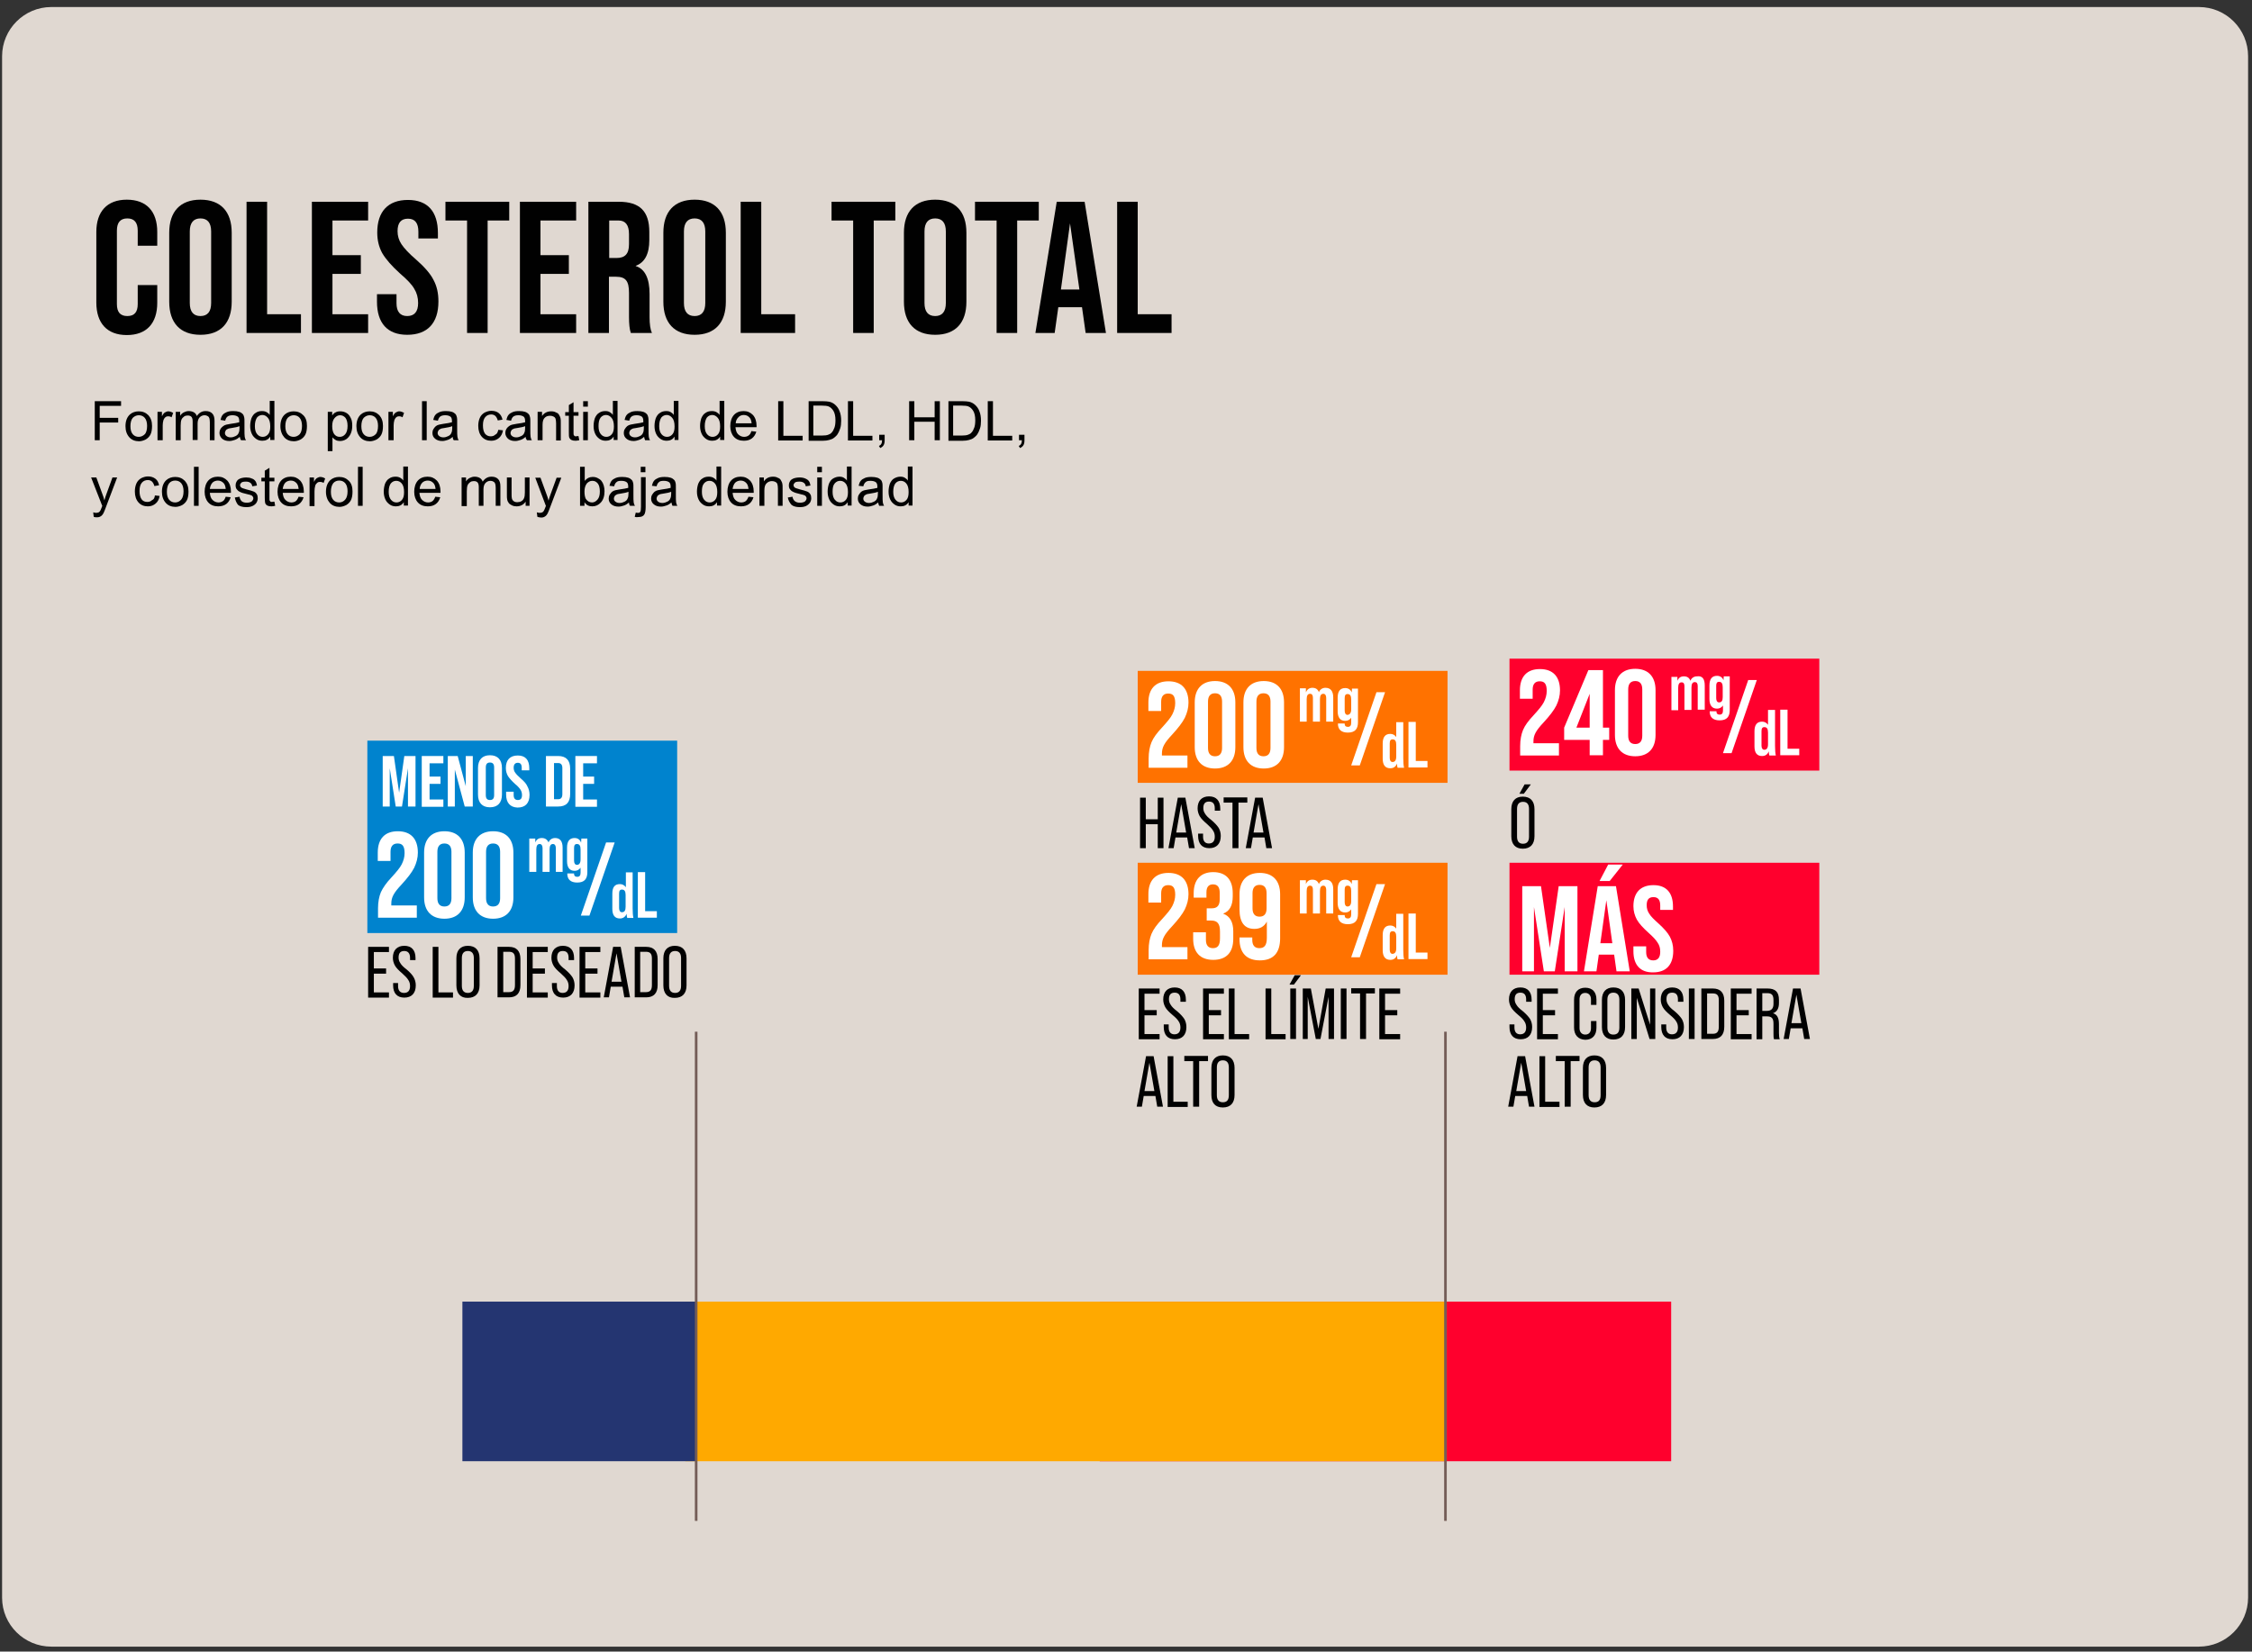 <?xml version="1.0" encoding="utf-8"?>
<!-- Generator: Adobe Illustrator 25.0.0, SVG Export Plug-In . SVG Version: 6.00 Build 0)  -->
<svg version="1.1" id="Layer_1" xmlns="http://www.w3.org/2000/svg" xmlns:xlink="http://www.w3.org/1999/xlink" x="0px" y="0px"
	 viewBox="0 0 865 634.4" style="enable-background:new 0 0 865 634.4;" xml:space="preserve">
<rect x="0" y="0" width="865" height="634.4" fill="#333333" stroke="none"/>
<style type="text/css">
	.st0{fill:#010101;}
	.st1{fill:#FF002D;}
	.st2{fill:#FFA900;}
	.st3{fill:#243571;}
	.st4{fill:none;stroke:#745D57;stroke-miterlimit:10;}
	.st5{fill:#0083CE;}
	.st6{fill:#FFFFFF;}
	.st7{fill:#FF7200;}
</style>
<g>
	<g>
		<defs>
			<path id="SVGID_1_" d="M19.7,632.5h824.9c10.4,0,18.9-8.4,18.9-18.9V21.6c0-10.4-8.4-18.9-18.9-18.9H19.7
				C9.3,2.7,0.8,11.2,0.8,21.6v592.1C0.8,624.1,9.3,632.5,19.7,632.5z"/>
		</defs>
		<use xlink:href="#SVGID_1_"  style="overflow:visible;fill:#E0D8D1;"/>
		<clipPath id="SVGID_2_">
			<use xlink:href="#SVGID_1_"  style="overflow:visible;"/>
		</clipPath>
	</g>
	<g>
		<g>
			<path class="st0" d="M37,89.1c0-7.8,4.1-12.4,11.7-12.4s11.7,4.5,11.7,12.4v5.3h-7.5v-5.8c0-3.1-1.3-4.7-4-4.7s-4,1.6-4,4.7v28.2
				c0,3.1,1.3,4.6,4,4.6s4-1.5,4-4.6v-7.3h7.5v6.8c0,7.9-4.1,12.4-11.7,12.4S37,124.1,37,116.2V89.1z"/>
			<path class="st0" d="M65,89.4c0-8.1,4.2-12.7,12-12.7c7.8,0,12,4.6,12,12.7v26.5c0,8.1-4.2,12.7-12,12.7c-7.8,0-12-4.6-12-12.7
				V89.4z M81.1,88.9c0-3.3-1.4-5-4.1-5c-2.7,0-4.1,1.7-4.1,5v27.5c0,3.3,1.4,5,4.1,5c2.7,0,4.1-1.7,4.1-5V88.9z"/>
			<path class="st0" d="M94.7,127.9V77.5h7.9v43.2h13v7.2H94.7z"/>
			<path class="st0" d="M119.8,127.9V77.5h21.6v7.2h-13.7V98h10.9v7.2h-10.9v15.5h13.7v7.2H119.8z"/>
			<path class="st0" d="M144.8,115.9v-2.9h7.5v3.5c0,3.2,1.4,4.9,4.1,4.9c2.8,0,4.2-1.7,4.2-5c0-2.1-0.5-3.9-1.5-5.5
				c-0.9-1.6-2.7-3.5-5.4-5.8c-3.2-2.9-5.5-5.5-6.9-7.9c-1.3-2.4-1.9-5-1.9-7.9c0-8,4.1-12.5,11.8-12.5c7.6,0,11.5,4.5,11.5,12.7
				v2.1h-7.5v-2.6c0-3.3-1.3-5-4-5s-4,1.6-4,4.8c0,1.8,0.5,3.5,1.5,5s2.8,3.5,5.5,5.8c3.3,2.9,5.6,5.5,6.8,7.9
				c1.3,2.4,1.9,5.1,1.9,8.3c0,8.3-4.2,12.8-12,12.8C148.8,128.6,144.8,124.1,144.8,115.9z"/>
			<path class="st0" d="M179.4,127.9V84.7h-8.3v-7.2h24.5v7.2h-8.3v43.2H179.4z"/>
			<path class="st0" d="M199.7,127.9V77.5h21.6v7.2h-13.7V98h10.9v7.2h-10.9v15.5h13.7v7.2H199.7z"/>
			<path class="st0" d="M226,127.9V77.5h11.7c8.1,0,11.7,3.7,11.7,11.6v3.1c0,5.3-1.7,8.6-5.2,9.9v0.1c3.5,1.1,5.3,4.7,5.3,10.7v8.9
				c0,2.7,0.3,4.8,0.9,6.1h-8.1c-0.5-1.4-0.7-3.5-0.7-6.2v-9.2c0-4.6-1.3-6.2-5-6.2h-2.7v21.6H226z M233.9,99.1h2.9
				c3.2,0,4.8-1.5,4.8-5.3v-3.9c0-3.5-1.4-5.2-4-5.2h-3.6V99.1z"/>
			<path class="st0" d="M254.8,89.4c0-8.1,4.2-12.7,12-12.7c7.8,0,12,4.6,12,12.7v26.5c0,8.1-4.2,12.7-12,12.7
				c-7.8,0-12-4.6-12-12.7V89.4z M270.9,88.9c0-3.3-1.4-5-4.1-5c-2.7,0-4.1,1.7-4.1,5v27.5c0,3.3,1.4,5,4.1,5c2.7,0,4.1-1.7,4.1-5
				V88.9z"/>
			<path class="st0" d="M284.5,127.9V77.5h7.9v43.2h13v7.2H284.5z"/>
			<path class="st0" d="M327.7,127.9V84.7h-8.3v-7.2h24.5v7.2h-8.3v43.2H327.7z"/>
			<path class="st0" d="M347.2,89.4c0-8.1,4.2-12.7,12-12.7c7.8,0,12,4.6,12,12.7v26.5c0,8.1-4.2,12.7-12,12.7
				c-7.8,0-12-4.6-12-12.7V89.4z M363.3,88.9c0-3.3-1.4-5-4.1-5c-2.7,0-4.1,1.7-4.1,5v27.5c0,3.3,1.4,5,4.1,5c2.7,0,4.1-1.7,4.1-5
				V88.9z"/>
			<path class="st0" d="M382.8,127.9V84.7h-8.3v-7.2H399v7.2h-8.3v43.2H382.8z"/>
			<path class="st0" d="M417,127.9l-1.4-9.9h-9.1l-1.4,9.9h-7.4l8.2-50.4h10.7l8.2,50.4H417z M407.5,111.2h7.1l-3.6-25.4
				L407.5,111.2z"/>
			<path class="st0" d="M429.1,127.9V77.5h7.9v43.2h13v7.2H429.1z"/>
		</g>
	</g>
	<g>
		<g>
			<path class="st0" d="M36.4,169.1v-15h10.1v1.8h-8.2v4.6h7.1v1.8h-7.1v6.8H36.4z"/>
			<path class="st0" d="M48.2,163.7c0-2,0.6-3.5,1.7-4.5c0.9-0.8,2.1-1.2,3.4-1.2c1.5,0,2.7,0.5,3.7,1.5c0.9,1,1.4,2.3,1.4,4.1
				c0,1.4-0.2,2.5-0.6,3.3c-0.4,0.8-1,1.4-1.8,1.9c-0.8,0.4-1.7,0.7-2.6,0.7c-1.5,0-2.8-0.5-3.7-1.5
				C48.7,166.9,48.2,165.5,48.2,163.7z M50.1,163.7c0,1.4,0.3,2.4,0.9,3.1c0.6,0.7,1.4,1,2.3,1s1.7-0.4,2.3-1s0.9-1.8,0.9-3.2
				c0-1.3-0.3-2.4-0.9-3.1c-0.6-0.7-1.4-1-2.3-1c-0.9,0-1.7,0.4-2.3,1C50.4,161.2,50.1,162.3,50.1,163.7z"/>
			<path class="st0" d="M60.5,169.1v-10.9h1.7v1.7c0.4-0.8,0.8-1.3,1.2-1.5c0.4-0.2,0.8-0.4,1.2-0.4c0.6,0,1.2,0.2,1.9,0.6l-0.6,1.7
				c-0.4-0.3-0.9-0.4-1.3-0.4c-0.4,0-0.8,0.1-1.1,0.4c-0.3,0.2-0.5,0.6-0.7,1c-0.2,0.7-0.3,1.4-0.3,2.1v5.7H60.5z"/>
			<path class="st0" d="M67.5,169.1v-10.9h1.7v1.5c0.3-0.5,0.8-1,1.4-1.3s1.2-0.5,1.9-0.5c0.8,0,1.5,0.2,2,0.5
				c0.5,0.3,0.9,0.8,1.1,1.4c0.9-1.3,2-1.9,3.4-1.9c1.1,0,1.9,0.3,2.5,0.9c0.6,0.6,0.9,1.5,0.9,2.8v7.5h-1.8v-6.9
				c0-0.7-0.1-1.3-0.2-1.6c-0.1-0.3-0.3-0.6-0.7-0.8c-0.3-0.2-0.7-0.3-1.1-0.3c-0.8,0-1.4,0.3-1.9,0.8s-0.8,1.3-0.8,2.4v6.3H74V162
				c0-0.8-0.1-1.4-0.4-1.8s-0.8-0.6-1.5-0.6c-0.5,0-1,0.1-1.4,0.4s-0.8,0.7-1,1.2s-0.3,1.3-0.3,2.3v5.6H67.5z"/>
			<path class="st0" d="M92.1,167.8c-0.7,0.6-1.3,1-2,1.2c-0.6,0.2-1.3,0.4-2,0.4c-1.2,0-2.1-0.3-2.8-0.9c-0.6-0.6-1-1.3-1-2.2
				c0-0.5,0.1-1,0.4-1.5c0.2-0.4,0.6-0.8,1-1.1s0.8-0.5,1.3-0.6c0.4-0.1,0.9-0.2,1.6-0.3c1.5-0.2,2.6-0.4,3.3-0.6c0-0.3,0-0.4,0-0.5
				c0-0.8-0.2-1.3-0.5-1.6c-0.5-0.4-1.2-0.6-2.1-0.6c-0.9,0-1.5,0.2-1.9,0.5c-0.4,0.3-0.7,0.8-0.9,1.6l-1.8-0.3
				c0.2-0.8,0.4-1.4,0.8-1.9c0.4-0.5,0.9-0.8,1.6-1.1c0.7-0.3,1.5-0.4,2.5-0.4c0.9,0,1.7,0.1,2.3,0.3c0.6,0.2,1,0.5,1.3,0.8
				s0.5,0.8,0.6,1.3c0.1,0.3,0.1,0.9,0.1,1.7v2.5c0,1.7,0,2.8,0.1,3.3c0.1,0.5,0.2,0.9,0.5,1.3h-1.9
				C92.3,168.7,92.2,168.3,92.1,167.8z M92,163.7c-0.7,0.3-1.7,0.5-3,0.7c-0.8,0.1-1.3,0.2-1.6,0.4c-0.3,0.1-0.6,0.3-0.7,0.6
				c-0.2,0.3-0.3,0.6-0.3,0.9c0,0.5,0.2,0.9,0.6,1.2s0.9,0.5,1.6,0.5s1.3-0.2,1.9-0.5c0.6-0.3,1-0.7,1.2-1.3c0.2-0.4,0.3-1,0.3-1.8
				V163.7z"/>
			<path class="st0" d="M103.8,169.1v-1.4c-0.7,1.1-1.7,1.6-3,1.6c-0.9,0-1.7-0.2-2.4-0.7c-0.7-0.5-1.3-1.1-1.7-2s-0.6-1.8-0.6-3
				c0-1.1,0.2-2.1,0.5-3c0.4-0.9,0.9-1.6,1.6-2c0.7-0.5,1.5-0.7,2.4-0.7c0.7,0,1.2,0.1,1.8,0.4c0.5,0.3,0.9,0.6,1.2,1.1v-5.4h1.8v15
				H103.8z M97.9,163.7c0,1.4,0.3,2.4,0.9,3.1s1.3,1,2.1,1c0.8,0,1.5-0.3,2.1-1c0.6-0.7,0.8-1.7,0.8-3c0-1.5-0.3-2.6-0.9-3.3
				c-0.6-0.7-1.3-1.1-2.1-1.1c-0.8,0-1.5,0.3-2.1,1C98.2,161.2,97.9,162.2,97.9,163.7z"/>
			<path class="st0" d="M107.7,163.7c0-2,0.6-3.5,1.7-4.5c0.9-0.8,2.1-1.2,3.4-1.2c1.5,0,2.7,0.5,3.7,1.5c1,1,1.4,2.3,1.4,4.1
				c0,1.4-0.2,2.5-0.6,3.3c-0.4,0.8-1,1.4-1.8,1.9c-0.8,0.4-1.7,0.7-2.6,0.7c-1.5,0-2.8-0.5-3.7-1.5S107.7,165.5,107.7,163.7z
				 M109.6,163.7c0,1.4,0.3,2.4,0.9,3.1c0.6,0.7,1.4,1,2.3,1c0.9,0,1.7-0.4,2.3-1c0.6-0.7,0.9-1.8,0.9-3.2c0-1.3-0.3-2.4-0.9-3.1
				c-0.6-0.7-1.4-1-2.3-1c-0.9,0-1.7,0.4-2.3,1C109.9,161.2,109.6,162.3,109.6,163.7z"/>
			<path class="st0" d="M125.9,173.3v-15.1h1.7v1.4c0.4-0.6,0.8-1,1.3-1.2c0.5-0.3,1.1-0.4,1.8-0.4c0.9,0,1.7,0.2,2.5,0.7
				s1.2,1.2,1.6,2s0.5,1.8,0.5,2.9c0,1.1-0.2,2.1-0.6,3c-0.4,0.9-1,1.6-1.7,2.1c-0.8,0.5-1.6,0.7-2.4,0.7c-0.6,0-1.2-0.1-1.7-0.4
				c-0.5-0.3-0.9-0.6-1.2-1v5.3H125.9z M127.6,163.7c0,1.4,0.3,2.4,0.8,3.1c0.6,0.7,1.2,1,2.1,1c0.8,0,1.5-0.3,2.1-1
				c0.6-0.7,0.9-1.8,0.9-3.2c0-1.4-0.3-2.4-0.8-3.1c-0.6-0.7-1.3-1-2.1-1c-0.8,0-1.5,0.4-2.1,1.1
				C127.9,161.3,127.6,162.3,127.6,163.7z"/>
			<path class="st0" d="M136.9,163.7c0-2,0.6-3.5,1.7-4.5c0.9-0.8,2.1-1.2,3.4-1.2c1.5,0,2.7,0.5,3.7,1.5c0.9,1,1.4,2.3,1.4,4.1
				c0,1.4-0.2,2.5-0.6,3.3c-0.4,0.8-1,1.4-1.8,1.9c-0.8,0.4-1.7,0.7-2.6,0.7c-1.5,0-2.8-0.5-3.7-1.5
				C137.4,166.9,136.9,165.5,136.9,163.7z M138.8,163.7c0,1.4,0.3,2.4,0.9,3.1c0.6,0.7,1.4,1,2.3,1s1.7-0.4,2.3-1s0.9-1.8,0.9-3.2
				c0-1.3-0.3-2.4-0.9-3.1c-0.6-0.7-1.4-1-2.3-1c-0.9,0-1.7,0.4-2.3,1C139.1,161.2,138.8,162.3,138.8,163.7z"/>
			<path class="st0" d="M149.2,169.1v-10.9h1.7v1.7c0.4-0.8,0.8-1.3,1.2-1.5c0.4-0.2,0.8-0.4,1.2-0.4c0.6,0,1.2,0.2,1.9,0.6
				l-0.6,1.7c-0.4-0.3-0.9-0.4-1.3-0.4c-0.4,0-0.8,0.1-1.1,0.4c-0.3,0.2-0.5,0.6-0.7,1c-0.2,0.7-0.3,1.4-0.3,2.1v5.7H149.2z"/>
			<path class="st0" d="M162.1,169.1v-15h1.8v15H162.1z"/>
			<path class="st0" d="M173.9,167.8c-0.7,0.6-1.3,1-2,1.2c-0.6,0.2-1.3,0.4-2,0.4c-1.2,0-2.1-0.3-2.8-0.9s-1-1.3-1-2.2
				c0-0.5,0.1-1,0.4-1.5c0.2-0.4,0.6-0.8,0.9-1.1c0.4-0.3,0.8-0.5,1.3-0.6c0.4-0.1,0.9-0.2,1.6-0.3c1.5-0.2,2.6-0.4,3.3-0.6
				c0-0.3,0-0.4,0-0.5c0-0.8-0.2-1.3-0.5-1.6c-0.5-0.4-1.2-0.6-2.1-0.6c-0.9,0-1.5,0.2-1.9,0.5c-0.4,0.3-0.7,0.8-0.9,1.6l-1.8-0.3
				c0.2-0.8,0.4-1.4,0.8-1.9c0.4-0.5,0.9-0.8,1.6-1.1c0.7-0.3,1.5-0.4,2.5-0.4c0.9,0,1.7,0.1,2.3,0.3c0.6,0.2,1,0.5,1.3,0.8
				s0.5,0.8,0.6,1.3c0.1,0.3,0.1,0.9,0.1,1.7v2.5c0,1.7,0,2.8,0.1,3.3c0.1,0.5,0.2,0.9,0.5,1.3h-1.9
				C174,168.7,173.9,168.3,173.9,167.8z M173.7,163.7c-0.7,0.3-1.7,0.5-3,0.7c-0.8,0.1-1.3,0.2-1.6,0.4s-0.6,0.3-0.7,0.6
				c-0.2,0.3-0.3,0.6-0.3,0.9c0,0.5,0.2,0.9,0.6,1.2s0.9,0.5,1.6,0.5c0.7,0,1.3-0.2,1.9-0.5c0.6-0.3,1-0.7,1.2-1.3
				c0.2-0.4,0.3-1,0.3-1.8V163.7z"/>
			<path class="st0" d="M191.4,165.1l1.8,0.2c-0.2,1.2-0.7,2.2-1.5,2.9c-0.8,0.7-1.8,1.1-3,1.1c-1.5,0-2.7-0.5-3.6-1.5
				c-0.9-1-1.4-2.4-1.4-4.2c0-1.2,0.2-2.2,0.6-3.1s1-1.5,1.8-2c0.8-0.4,1.7-0.7,2.6-0.7c1.2,0,2.2,0.3,2.9,0.9s1.2,1.4,1.4,2.5
				l-1.8,0.3c-0.2-0.7-0.5-1.3-0.9-1.7s-1-0.6-1.6-0.6c-0.9,0-1.7,0.3-2.3,1c-0.6,0.7-0.9,1.7-0.9,3.2c0,1.5,0.3,2.5,0.8,3.2
				c0.6,0.7,1.3,1,2.2,1c0.7,0,1.3-0.2,1.8-0.7C190.9,166.7,191.2,166,191.4,165.1z"/>
			<path class="st0" d="M201.9,167.8c-0.7,0.6-1.3,1-2,1.2c-0.6,0.2-1.3,0.4-2,0.4c-1.2,0-2.1-0.3-2.8-0.9c-0.6-0.6-1-1.3-1-2.2
				c0-0.5,0.1-1,0.4-1.5c0.2-0.4,0.6-0.8,1-1.1s0.8-0.5,1.3-0.6c0.4-0.1,0.9-0.2,1.6-0.3c1.5-0.2,2.6-0.4,3.3-0.6c0-0.3,0-0.4,0-0.5
				c0-0.8-0.2-1.3-0.5-1.6c-0.5-0.4-1.2-0.6-2.1-0.6c-0.9,0-1.5,0.2-1.9,0.5c-0.4,0.3-0.7,0.8-0.9,1.6l-1.8-0.3
				c0.2-0.8,0.4-1.4,0.8-1.9c0.4-0.5,0.9-0.8,1.6-1.1c0.7-0.3,1.5-0.4,2.5-0.4c0.9,0,1.7,0.1,2.3,0.3c0.6,0.2,1,0.5,1.3,0.8
				s0.5,0.8,0.6,1.3c0.1,0.3,0.1,0.9,0.1,1.7v2.5c0,1.7,0,2.8,0.1,3.3c0.1,0.5,0.2,0.9,0.5,1.3h-1.9
				C202.1,168.7,201.9,168.3,201.9,167.8z M201.7,163.7c-0.7,0.3-1.7,0.5-3,0.7c-0.8,0.1-1.3,0.2-1.6,0.4c-0.3,0.1-0.6,0.3-0.7,0.6
				c-0.2,0.3-0.3,0.6-0.3,0.9c0,0.5,0.2,0.9,0.6,1.2s0.9,0.5,1.6,0.5s1.3-0.2,1.9-0.5c0.6-0.3,1-0.7,1.2-1.3c0.2-0.4,0.3-1,0.3-1.8
				V163.7z"/>
			<path class="st0" d="M206.5,169.1v-10.9h1.7v1.6c0.8-1.2,2-1.8,3.5-1.8c0.7,0,1.3,0.1,1.8,0.4c0.6,0.2,1,0.5,1.2,0.9
				s0.5,0.8,0.6,1.4c0.1,0.3,0.1,0.9,0.1,1.8v6.7h-1.8v-6.6c0-0.8-0.1-1.3-0.2-1.7s-0.4-0.7-0.8-0.9c-0.4-0.2-0.8-0.3-1.3-0.3
				c-0.8,0-1.5,0.2-2,0.7c-0.6,0.5-0.9,1.4-0.9,2.8v5.9H206.5z"/>
			<path class="st0" d="M222.2,167.5l0.3,1.6c-0.5,0.1-1,0.2-1.4,0.2c-0.7,0-1.2-0.1-1.6-0.3c-0.4-0.2-0.6-0.5-0.8-0.8
				c-0.2-0.4-0.2-1.1-0.2-2.2v-6.3h-1.4v-1.4h1.4v-2.7l1.8-1.1v3.8h1.9v1.4h-1.9v6.4c0,0.5,0,0.9,0.1,1c0.1,0.2,0.2,0.3,0.3,0.4
				s0.4,0.1,0.6,0.1C221.6,167.5,221.8,167.5,222.2,167.5z"/>
			<path class="st0" d="M224,156.2v-2.1h1.8v2.1H224z M224,169.1v-10.9h1.8v10.9H224z"/>
			<path class="st0" d="M235.7,169.1v-1.4c-0.7,1.1-1.7,1.6-3,1.6c-0.9,0-1.7-0.2-2.4-0.7c-0.7-0.5-1.3-1.1-1.7-2s-0.6-1.8-0.6-3
				c0-1.1,0.2-2.1,0.5-3c0.4-0.9,0.9-1.6,1.6-2c0.7-0.5,1.5-0.7,2.4-0.7c0.7,0,1.2,0.1,1.7,0.4c0.5,0.3,0.9,0.6,1.2,1.1v-5.4h1.8v15
				H235.7z M229.9,163.7c0,1.4,0.3,2.4,0.9,3.1s1.3,1,2.1,1c0.8,0,1.5-0.3,2.1-1c0.6-0.7,0.8-1.7,0.8-3c0-1.5-0.3-2.6-0.9-3.3
				c-0.6-0.7-1.3-1.1-2.1-1.1c-0.8,0-1.5,0.3-2.1,1C230.1,161.2,229.9,162.2,229.9,163.7z"/>
			<path class="st0" d="M247.4,167.8c-0.7,0.6-1.3,1-2,1.2c-0.6,0.2-1.3,0.4-2,0.4c-1.2,0-2.1-0.3-2.8-0.9s-1-1.3-1-2.2
				c0-0.5,0.1-1,0.4-1.5c0.2-0.4,0.6-0.8,0.9-1.1c0.4-0.3,0.8-0.5,1.3-0.6c0.4-0.1,0.9-0.2,1.6-0.3c1.5-0.2,2.6-0.4,3.3-0.6
				c0-0.3,0-0.4,0-0.5c0-0.8-0.2-1.3-0.5-1.6c-0.5-0.4-1.2-0.6-2.1-0.6c-0.9,0-1.5,0.2-1.9,0.5c-0.4,0.3-0.7,0.8-0.9,1.6l-1.8-0.3
				c0.2-0.8,0.4-1.4,0.8-1.9c0.4-0.5,0.9-0.8,1.6-1.1c0.7-0.3,1.5-0.4,2.5-0.4c0.9,0,1.7,0.1,2.3,0.3c0.6,0.2,1,0.5,1.3,0.8
				s0.5,0.8,0.6,1.3c0.1,0.3,0.1,0.9,0.1,1.7v2.5c0,1.7,0,2.8,0.1,3.3c0.1,0.5,0.2,0.9,0.5,1.3h-1.9
				C247.6,168.7,247.5,168.3,247.4,167.8z M247.3,163.7c-0.7,0.3-1.7,0.5-3,0.7c-0.8,0.1-1.3,0.2-1.6,0.4s-0.6,0.3-0.7,0.6
				c-0.2,0.3-0.3,0.6-0.3,0.9c0,0.5,0.2,0.9,0.6,1.2s0.9,0.5,1.6,0.5c0.7,0,1.3-0.2,1.9-0.5c0.6-0.3,1-0.7,1.2-1.3
				c0.2-0.4,0.3-1,0.3-1.8V163.7z"/>
			<path class="st0" d="M259.1,169.1v-1.4c-0.7,1.1-1.7,1.6-3,1.6c-0.9,0-1.7-0.2-2.4-0.7c-0.7-0.5-1.3-1.1-1.7-2s-0.6-1.8-0.6-3
				c0-1.1,0.2-2.1,0.5-3c0.4-0.9,0.9-1.6,1.6-2c0.7-0.5,1.5-0.7,2.4-0.7c0.7,0,1.2,0.1,1.7,0.4c0.5,0.3,0.9,0.6,1.2,1.1v-5.4h1.8v15
				H259.1z M253.2,163.7c0,1.4,0.3,2.4,0.9,3.1s1.3,1,2.1,1c0.8,0,1.5-0.3,2.1-1c0.6-0.7,0.8-1.7,0.8-3c0-1.5-0.3-2.6-0.9-3.3
				c-0.6-0.7-1.3-1.1-2.1-1.1c-0.8,0-1.5,0.3-2.1,1C253.5,161.2,253.2,162.2,253.2,163.7z"/>
			<path class="st0" d="M276.6,169.1v-1.4c-0.7,1.1-1.7,1.6-3,1.6c-0.9,0-1.7-0.2-2.4-0.7c-0.7-0.5-1.3-1.1-1.7-2s-0.6-1.8-0.6-3
				c0-1.1,0.2-2.1,0.5-3c0.4-0.9,0.9-1.6,1.6-2c0.7-0.5,1.5-0.7,2.4-0.7c0.7,0,1.2,0.1,1.8,0.4c0.5,0.3,0.9,0.6,1.2,1.1v-5.4h1.8v15
				H276.6z M270.7,163.7c0,1.4,0.3,2.4,0.9,3.1s1.3,1,2.1,1c0.8,0,1.5-0.3,2.1-1c0.6-0.7,0.8-1.7,0.8-3c0-1.5-0.3-2.6-0.9-3.3
				c-0.6-0.7-1.3-1.1-2.1-1.1c-0.8,0-1.5,0.3-2.1,1C271,161.2,270.7,162.2,270.7,163.7z"/>
			<path class="st0" d="M288.6,165.6l1.9,0.2c-0.3,1.1-0.9,2-1.7,2.6c-0.8,0.6-1.8,0.9-3.1,0.9c-1.6,0-2.9-0.5-3.8-1.5
				c-0.9-1-1.4-2.4-1.4-4.1c0-1.8,0.5-3.3,1.4-4.3c0.9-1,2.2-1.5,3.7-1.5c1.5,0,2.6,0.5,3.6,1.5c0.9,1,1.4,2.4,1.4,4.2
				c0,0.1,0,0.3,0,0.5h-8.1c0.1,1.2,0.4,2.1,1,2.7c0.6,0.6,1.4,1,2.3,1c0.7,0,1.3-0.2,1.7-0.5C288,167,288.4,166.4,288.6,165.6z
				 M282.6,162.6h6.1c-0.1-0.9-0.3-1.6-0.7-2.1c-0.6-0.7-1.3-1.1-2.3-1.1c-0.8,0-1.6,0.3-2.1,0.9C283,160.9,282.6,161.7,282.6,162.6
				z"/>
			<path class="st0" d="M298.9,169.1v-15h2v13.3h7.4v1.8H298.9z"/>
			<path class="st0" d="M310.6,169.1v-15h5.2c1.2,0,2.1,0.1,2.7,0.2c0.9,0.2,1.6,0.6,2.2,1.1c0.8,0.7,1.4,1.5,1.8,2.6
				c0.4,1,0.6,2.2,0.6,3.6c0,1.1-0.1,2.2-0.4,3c-0.3,0.9-0.6,1.6-1,2.2c-0.4,0.6-0.9,1-1.4,1.4s-1.1,0.6-1.8,0.8
				c-0.7,0.2-1.5,0.3-2.4,0.3H310.6z M312.6,167.3h3.2c1,0,1.8-0.1,2.3-0.3s1-0.4,1.3-0.8c0.5-0.5,0.8-1.1,1.1-1.9
				c0.3-0.8,0.4-1.8,0.4-2.9c0-1.6-0.3-2.8-0.8-3.6c-0.5-0.8-1.1-1.4-1.9-1.7c-0.5-0.2-1.4-0.3-2.6-0.3h-3.2V167.3z"/>
			<path class="st0" d="M325.7,169.1v-15h2v13.3h7.4v1.8H325.7z"/>
			<path class="st0" d="M337.7,169.1V167h2.1v2.1c0,0.8-0.1,1.4-0.4,1.9s-0.7,0.8-1.3,1.1l-0.5-0.8c0.4-0.2,0.7-0.4,0.9-0.8
				c0.2-0.3,0.3-0.8,0.3-1.4H337.7z"/>
			<path class="st0" d="M349.2,169.1v-15h2v6.2h7.8v-6.2h2v15h-2V162h-7.8v7.1H349.2z"/>
			<path class="st0" d="M364.3,169.1v-15h5.2c1.2,0,2.1,0.1,2.7,0.2c0.9,0.2,1.6,0.6,2.2,1.1c0.8,0.7,1.4,1.5,1.8,2.6
				c0.4,1,0.6,2.2,0.6,3.6c0,1.1-0.1,2.2-0.4,3c-0.3,0.9-0.6,1.6-1,2.2c-0.4,0.6-0.9,1-1.4,1.4s-1.1,0.6-1.8,0.8
				c-0.7,0.2-1.5,0.3-2.4,0.3H364.3z M366.3,167.3h3.2c1,0,1.8-0.1,2.3-0.3s1-0.4,1.3-0.8c0.5-0.5,0.8-1.1,1.1-1.9
				c0.3-0.8,0.4-1.8,0.4-2.9c0-1.6-0.3-2.8-0.8-3.6c-0.5-0.8-1.1-1.4-1.9-1.7c-0.5-0.2-1.4-0.3-2.6-0.3h-3.2V167.3z"/>
			<path class="st0" d="M379.4,169.1v-15h2v13.3h7.4v1.8H379.4z"/>
			<path class="st0" d="M391.4,169.1V167h2.1v2.1c0,0.8-0.1,1.4-0.4,1.9s-0.7,0.8-1.3,1.1l-0.5-0.8c0.4-0.2,0.7-0.4,0.9-0.8
				c0.2-0.3,0.3-0.8,0.3-1.4H391.4z"/>
			<path class="st0" d="M36,198.5l-0.2-1.7c0.4,0.1,0.8,0.2,1.1,0.2c0.4,0,0.7-0.1,1-0.2c0.2-0.1,0.4-0.3,0.6-0.6
				c0.1-0.2,0.3-0.6,0.6-1.4c0-0.1,0.1-0.3,0.2-0.4L35,183.4h2l2.3,6.3c0.3,0.8,0.6,1.6,0.8,2.5c0.2-0.8,0.5-1.7,0.8-2.5l2.3-6.3H45
				l-4.2,11.1c-0.4,1.2-0.8,2-1,2.5c-0.3,0.6-0.7,1.1-1.1,1.3c-0.4,0.3-0.9,0.4-1.5,0.4C36.8,198.7,36.4,198.7,36,198.5z"/>
			<path class="st0" d="M59.5,190.3l1.8,0.2c-0.2,1.3-0.7,2.2-1.5,2.9c-0.8,0.7-1.8,1.1-3,1.1c-1.5,0-2.7-0.5-3.6-1.5
				c-0.9-1-1.4-2.4-1.4-4.2c0-1.2,0.2-2.2,0.6-3.1c0.4-0.9,1-1.5,1.8-2c0.8-0.4,1.7-0.7,2.6-0.7c1.2,0,2.1,0.3,2.9,0.9
				c0.8,0.6,1.2,1.5,1.4,2.5l-1.8,0.3c-0.2-0.7-0.5-1.3-0.9-1.7c-0.4-0.4-1-0.6-1.6-0.6c-0.9,0-1.7,0.3-2.3,1
				c-0.6,0.7-0.9,1.7-0.9,3.2c0,1.5,0.3,2.5,0.8,3.2s1.3,1,2.2,1c0.7,0,1.3-0.2,1.8-0.7C59,191.9,59.4,191.3,59.5,190.3z"/>
			<path class="st0" d="M62.2,188.9c0-2,0.6-3.5,1.7-4.5c0.9-0.8,2.1-1.2,3.4-1.2c1.5,0,2.7,0.5,3.7,1.5c0.9,1,1.4,2.3,1.4,4.1
				c0,1.4-0.2,2.5-0.6,3.3s-1,1.4-1.8,1.9c-0.8,0.4-1.7,0.7-2.6,0.7c-1.5,0-2.8-0.5-3.7-1.5C62.7,192.1,62.2,190.7,62.2,188.9z
				 M64.1,188.9c0,1.4,0.3,2.4,0.9,3.1s1.4,1,2.3,1s1.7-0.4,2.3-1.1c0.6-0.7,0.9-1.8,0.9-3.2c0-1.3-0.3-2.4-0.9-3.1
				c-0.6-0.7-1.4-1-2.3-1c-0.9,0-1.7,0.3-2.3,1S64.1,187.5,64.1,188.9z"/>
			<path class="st0" d="M74.5,194.3v-15h1.8v15H74.5z"/>
			<path class="st0" d="M86.7,190.8l1.9,0.2c-0.3,1.1-0.9,2-1.7,2.6s-1.9,0.9-3.1,0.9c-1.6,0-2.9-0.5-3.8-1.5
				c-0.9-1-1.4-2.4-1.4-4.1c0-1.8,0.5-3.3,1.4-4.3c0.9-1,2.2-1.5,3.7-1.5c1.5,0,2.6,0.5,3.6,1.5c0.9,1,1.4,2.4,1.4,4.2
				c0,0.1,0,0.3,0,0.5h-8.1c0.1,1.2,0.4,2.1,1,2.7c0.6,0.6,1.4,1,2.3,1c0.7,0,1.2-0.2,1.7-0.5S86.4,191.6,86.7,190.8z M80.6,187.8
				h6.1c-0.1-0.9-0.3-1.6-0.7-2.1c-0.6-0.7-1.4-1.1-2.3-1.1c-0.8,0-1.6,0.3-2.1,0.8C81,186.1,80.7,186.9,80.6,187.8z"/>
			<path class="st0" d="M90.2,191.1l1.8-0.3c0.1,0.7,0.4,1.3,0.8,1.7c0.5,0.4,1.1,0.6,2,0.6c0.8,0,1.5-0.2,1.9-0.5
				c0.4-0.4,0.6-0.8,0.6-1.2c0-0.4-0.2-0.7-0.5-1c-0.3-0.2-0.9-0.4-1.9-0.6c-1.4-0.3-2.3-0.6-2.8-0.9c-0.5-0.2-0.9-0.6-1.2-1
				c-0.3-0.4-0.4-0.9-0.4-1.5c0-0.5,0.1-0.9,0.3-1.3c0.2-0.4,0.5-0.8,0.9-1c0.3-0.2,0.7-0.4,1.2-0.5c0.5-0.1,1-0.2,1.6-0.2
				c0.8,0,1.6,0.1,2.2,0.4c0.7,0.2,1.1,0.6,1.4,1c0.3,0.4,0.5,1,0.6,1.7l-1.8,0.3c-0.1-0.6-0.3-1-0.7-1.3s-0.9-0.5-1.7-0.5
				c-0.8,0-1.5,0.1-1.8,0.4s-0.5,0.6-0.5,1c0,0.2,0.1,0.4,0.2,0.6c0.2,0.2,0.4,0.4,0.7,0.5c0.2,0.1,0.7,0.2,1.6,0.5
				c1.3,0.3,2.2,0.6,2.7,0.8c0.5,0.2,0.9,0.5,1.2,1c0.3,0.4,0.4,1,0.4,1.6c0,0.6-0.2,1.2-0.5,1.7s-0.9,1-1.6,1.3
				c-0.7,0.3-1.4,0.4-2.3,0.4c-1.4,0-2.5-0.3-3.2-0.9C90.8,193.1,90.4,192.2,90.2,191.1z"/>
			<path class="st0" d="M105.4,192.7l0.3,1.6c-0.5,0.1-1,0.2-1.4,0.2c-0.7,0-1.2-0.1-1.6-0.3s-0.6-0.5-0.8-0.8
				c-0.1-0.3-0.2-1.1-0.2-2.2v-6.3h-1.3v-1.4h1.3v-2.7l1.8-1.1v3.8h1.9v1.4h-1.9v6.4c0,0.5,0,0.9,0.1,1c0.1,0.1,0.2,0.3,0.3,0.4
				c0.1,0.1,0.4,0.1,0.6,0.1C104.8,192.7,105.1,192.7,105.4,192.7z"/>
			<path class="st0" d="M114.7,190.8l1.9,0.2c-0.3,1.1-0.9,2-1.7,2.6c-0.8,0.6-1.8,0.9-3.1,0.9c-1.6,0-2.9-0.5-3.8-1.5
				c-0.9-1-1.4-2.4-1.4-4.1c0-1.8,0.5-3.3,1.4-4.3c0.9-1,2.2-1.5,3.7-1.5c1.5,0,2.6,0.5,3.6,1.5c0.9,1,1.4,2.4,1.4,4.2
				c0,0.1,0,0.3,0,0.5h-8.1c0.1,1.2,0.4,2.1,1,2.7c0.6,0.6,1.4,1,2.3,1c0.7,0,1.3-0.2,1.7-0.5S114.4,191.6,114.7,190.8z
				 M108.6,187.8h6.1c-0.1-0.9-0.3-1.6-0.7-2.1c-0.6-0.7-1.3-1.1-2.3-1.1c-0.8,0-1.6,0.3-2.1,0.8S108.7,186.9,108.6,187.8z"/>
			<path class="st0" d="M118.9,194.3v-10.9h1.7v1.7c0.4-0.8,0.8-1.3,1.2-1.5s0.8-0.4,1.2-0.4c0.6,0,1.3,0.2,1.9,0.6l-0.6,1.7
				c-0.5-0.3-0.9-0.4-1.4-0.4c-0.4,0-0.8,0.1-1.1,0.4s-0.6,0.6-0.7,1c-0.2,0.7-0.3,1.4-0.3,2.2v5.7H118.9z"/>
			<path class="st0" d="M125.2,188.9c0-2,0.6-3.5,1.7-4.5c0.9-0.8,2.1-1.2,3.4-1.2c1.5,0,2.7,0.5,3.7,1.5c1,1,1.4,2.3,1.4,4.1
				c0,1.4-0.2,2.5-0.6,3.3s-1,1.4-1.8,1.9c-0.8,0.4-1.7,0.7-2.6,0.7c-1.5,0-2.8-0.5-3.7-1.5S125.2,190.7,125.2,188.9z M127.1,188.9
				c0,1.4,0.3,2.4,0.9,3.1c0.6,0.7,1.4,1,2.3,1c0.9,0,1.7-0.4,2.3-1.1c0.6-0.7,0.9-1.8,0.9-3.2c0-1.3-0.3-2.4-0.9-3.1
				c-0.6-0.7-1.4-1-2.3-1c-0.9,0-1.7,0.3-2.3,1C127.4,186.4,127.1,187.5,127.1,188.9z"/>
			<path class="st0" d="M137.5,194.3v-15h1.8v15H137.5z"/>
			<path class="st0" d="M155.1,194.3v-1.4c-0.7,1.1-1.7,1.6-3,1.6c-0.9,0-1.7-0.2-2.4-0.7c-0.7-0.5-1.3-1.1-1.7-2s-0.6-1.8-0.6-3
				c0-1.1,0.2-2.1,0.5-3c0.4-0.9,0.9-1.6,1.6-2c0.7-0.5,1.5-0.7,2.4-0.7c0.7,0,1.2,0.1,1.8,0.4c0.5,0.3,0.9,0.6,1.2,1.1v-5.4h1.8v15
				H155.1z M149.3,188.9c0,1.4,0.3,2.4,0.9,3.1c0.6,0.7,1.3,1,2.1,1c0.8,0,1.5-0.3,2.1-1c0.6-0.7,0.8-1.7,0.8-3
				c0-1.5-0.3-2.6-0.9-3.3c-0.6-0.7-1.3-1-2.1-1c-0.8,0-1.5,0.3-2.1,1C149.6,186.4,149.3,187.4,149.3,188.9z"/>
			<path class="st0" d="M167.2,190.8l1.9,0.2c-0.3,1.1-0.9,2-1.7,2.6c-0.8,0.6-1.8,0.9-3.1,0.9c-1.6,0-2.9-0.5-3.8-1.5
				c-0.9-1-1.4-2.4-1.4-4.1c0-1.8,0.5-3.3,1.4-4.3c0.9-1,2.2-1.5,3.7-1.5c1.5,0,2.6,0.5,3.6,1.5c0.9,1,1.4,2.4,1.4,4.2
				c0,0.1,0,0.3,0,0.5h-8.1c0.1,1.2,0.4,2.1,1,2.7c0.6,0.6,1.4,1,2.3,1c0.7,0,1.3-0.2,1.7-0.5S166.9,191.6,167.2,190.8z
				 M161.2,187.8h6.1c-0.1-0.9-0.3-1.6-0.7-2.1c-0.6-0.7-1.3-1.1-2.3-1.1c-0.8,0-1.6,0.3-2.1,0.8S161.2,186.9,161.2,187.8z"/>
			<path class="st0" d="M177.3,194.3v-10.9h1.7v1.5c0.3-0.5,0.8-1,1.4-1.3c0.6-0.3,1.2-0.5,1.9-0.5c0.8,0,1.5,0.2,2,0.5
				s0.9,0.8,1.1,1.4c0.9-1.3,2-1.9,3.4-1.9c1.1,0,1.9,0.3,2.5,0.9c0.6,0.6,0.9,1.5,0.9,2.8v7.5h-1.8v-6.9c0-0.7-0.1-1.3-0.2-1.6
				s-0.3-0.6-0.7-0.8c-0.3-0.2-0.7-0.3-1.1-0.3c-0.8,0-1.4,0.3-1.9,0.8c-0.5,0.5-0.8,1.3-0.8,2.5v6.3h-1.8v-7.1
				c0-0.8-0.1-1.4-0.4-1.8s-0.8-0.6-1.5-0.6c-0.5,0-1,0.1-1.4,0.4s-0.8,0.7-1,1.2s-0.3,1.3-0.3,2.3v5.7H177.3z"/>
			<path class="st0" d="M201.9,194.3v-1.6c-0.8,1.2-2,1.8-3.5,1.8c-0.6,0-1.2-0.1-1.8-0.4s-1-0.6-1.2-0.9c-0.3-0.4-0.5-0.8-0.6-1.4
				c-0.1-0.4-0.1-0.9-0.1-1.7v-6.7h1.8v6c0,1,0,1.6,0.1,2c0.1,0.5,0.4,0.9,0.7,1.1c0.4,0.3,0.8,0.4,1.4,0.4c0.5,0,1.1-0.1,1.6-0.4
				c0.5-0.3,0.8-0.7,1-1.2s0.3-1.2,0.3-2.1v-5.8h1.8v10.9H201.9z"/>
			<path class="st0" d="M206.4,198.5l-0.2-1.7c0.4,0.1,0.8,0.2,1.1,0.2c0.4,0,0.7-0.1,1-0.2c0.2-0.1,0.4-0.3,0.6-0.6
				c0.1-0.2,0.3-0.6,0.6-1.4c0-0.1,0.1-0.3,0.2-0.4l-4.1-10.9h2l2.3,6.3c0.3,0.8,0.6,1.6,0.8,2.5c0.2-0.8,0.5-1.7,0.8-2.5l2.3-6.3
				h1.8l-4.2,11.1c-0.4,1.2-0.8,2-1,2.5c-0.3,0.6-0.7,1.1-1.1,1.3c-0.4,0.3-0.9,0.4-1.5,0.4C207.2,198.7,206.8,198.7,206.4,198.5z"
				/>
			<path class="st0" d="M224.5,194.3h-1.7v-15h1.8v5.4c0.8-1,1.8-1.5,3-1.5c0.7,0,1.3,0.1,1.9,0.4s1.1,0.6,1.5,1.1
				c0.4,0.5,0.7,1.1,0.9,1.8c0.2,0.7,0.3,1.4,0.3,2.2c0,1.9-0.5,3.3-1.4,4.3c-0.9,1-2,1.5-3.3,1.5s-2.3-0.5-3-1.6V194.3z
				 M224.5,188.8c0,1.3,0.2,2.2,0.5,2.8c0.6,0.9,1.4,1.4,2.4,1.4c0.8,0,1.5-0.4,2.1-1.1s0.9-1.7,0.9-3.1c0-1.4-0.3-2.5-0.8-3.1
				c-0.6-0.7-1.2-1-2.1-1s-1.5,0.4-2.1,1C224.8,186.5,224.5,187.5,224.5,188.8z"/>
			<path class="st0" d="M241.6,193c-0.7,0.6-1.3,1-2,1.2c-0.6,0.2-1.3,0.4-2,0.4c-1.2,0-2.1-0.3-2.8-0.9s-1-1.3-1-2.2
				c0-0.5,0.1-1,0.4-1.5s0.6-0.8,0.9-1.1c0.4-0.3,0.8-0.5,1.3-0.6c0.4-0.1,0.9-0.2,1.6-0.3c1.5-0.2,2.6-0.4,3.3-0.6
				c0-0.3,0-0.4,0-0.5c0-0.8-0.2-1.3-0.5-1.6c-0.5-0.4-1.2-0.6-2.1-0.6c-0.9,0-1.5,0.1-1.9,0.5c-0.4,0.3-0.7,0.8-0.9,1.6l-1.8-0.2
				c0.2-0.8,0.4-1.4,0.8-1.9c0.4-0.5,0.9-0.8,1.6-1.1s1.5-0.4,2.5-0.4c0.9,0,1.7,0.1,2.3,0.3c0.6,0.2,1,0.5,1.3,0.8s0.5,0.7,0.6,1.2
				c0.1,0.3,0.1,0.9,0.1,1.7v2.5c0,1.7,0,2.8,0.1,3.3c0.1,0.4,0.2,0.9,0.5,1.3h-1.9C241.7,193.9,241.6,193.5,241.6,193z
				 M241.4,188.9c-0.7,0.3-1.7,0.5-3,0.7c-0.8,0.1-1.3,0.2-1.6,0.4s-0.6,0.3-0.7,0.6c-0.2,0.3-0.3,0.6-0.3,0.9
				c0,0.5,0.2,0.9,0.6,1.2c0.4,0.3,0.9,0.5,1.6,0.5c0.7,0,1.3-0.2,1.9-0.5s1-0.7,1.2-1.3c0.2-0.4,0.3-1,0.3-1.8V188.9z"/>
			<path class="st0" d="M243.8,198.5l0.4-1.6c0.4,0.1,0.7,0.1,0.9,0.1c0.4,0,0.7-0.1,0.8-0.4c0.2-0.2,0.3-0.9,0.3-1.9v-11.4h1.8
				v11.5c0,1.3-0.2,2.3-0.5,2.8c-0.4,0.7-1.2,1-2.2,1C244.7,198.7,244.3,198.7,243.8,198.5z M246.1,181.4v-2.1h1.8v2.1H246.1z"/>
			<path class="st0" d="M257.9,193c-0.7,0.6-1.3,1-2,1.2c-0.6,0.2-1.3,0.4-2,0.4c-1.2,0-2.1-0.3-2.8-0.9s-1-1.3-1-2.2
				c0-0.5,0.1-1,0.4-1.5s0.6-0.8,0.9-1.1c0.4-0.3,0.8-0.5,1.3-0.6c0.4-0.1,0.9-0.2,1.6-0.3c1.5-0.2,2.6-0.4,3.3-0.6
				c0-0.3,0-0.4,0-0.5c0-0.8-0.2-1.3-0.5-1.6c-0.5-0.4-1.2-0.6-2.1-0.6c-0.9,0-1.5,0.1-1.9,0.5c-0.4,0.3-0.7,0.8-0.9,1.6l-1.8-0.2
				c0.2-0.8,0.4-1.4,0.8-1.9c0.4-0.5,0.9-0.8,1.6-1.1s1.5-0.4,2.5-0.4c0.9,0,1.7,0.1,2.3,0.3c0.6,0.2,1,0.5,1.3,0.8s0.5,0.7,0.6,1.2
				c0.1,0.3,0.1,0.9,0.1,1.7v2.5c0,1.7,0,2.8,0.1,3.3c0.1,0.4,0.2,0.9,0.5,1.3h-1.9C258.1,193.9,258,193.5,257.9,193z M257.8,188.9
				c-0.7,0.3-1.7,0.5-3,0.7c-0.8,0.1-1.3,0.2-1.6,0.4s-0.6,0.3-0.7,0.6c-0.2,0.3-0.3,0.6-0.3,0.9c0,0.5,0.2,0.9,0.6,1.2
				c0.4,0.3,0.9,0.5,1.6,0.5c0.7,0,1.3-0.2,1.9-0.5s1-0.7,1.2-1.3c0.2-0.4,0.3-1,0.3-1.8V188.9z"/>
			<path class="st0" d="M275.4,194.3v-1.4c-0.7,1.1-1.7,1.6-3,1.6c-0.9,0-1.7-0.2-2.4-0.7c-0.7-0.5-1.3-1.1-1.7-2s-0.6-1.8-0.6-3
				c0-1.1,0.2-2.1,0.5-3c0.4-0.9,0.9-1.6,1.6-2c0.7-0.5,1.5-0.7,2.4-0.7c0.7,0,1.2,0.1,1.8,0.4c0.5,0.3,0.9,0.6,1.2,1.1v-5.4h1.8v15
				H275.4z M269.6,188.9c0,1.4,0.3,2.4,0.9,3.1c0.6,0.7,1.3,1,2.1,1c0.8,0,1.5-0.3,2.1-1c0.6-0.7,0.8-1.7,0.8-3
				c0-1.5-0.3-2.6-0.9-3.3c-0.6-0.7-1.3-1-2.1-1c-0.8,0-1.5,0.3-2.1,1C269.8,186.4,269.6,187.4,269.6,188.9z"/>
			<path class="st0" d="M287.5,190.8l1.9,0.2c-0.3,1.1-0.9,2-1.7,2.6c-0.8,0.6-1.8,0.9-3.1,0.9c-1.6,0-2.9-0.5-3.8-1.5
				c-0.9-1-1.4-2.4-1.4-4.1c0-1.8,0.5-3.3,1.4-4.3c0.9-1,2.2-1.5,3.7-1.5c1.5,0,2.6,0.5,3.6,1.5c0.9,1,1.4,2.4,1.4,4.2
				c0,0.1,0,0.3,0,0.5h-8.1c0.1,1.2,0.4,2.1,1,2.7c0.6,0.6,1.4,1,2.3,1c0.7,0,1.3-0.2,1.7-0.5S287.2,191.6,287.5,190.8z
				 M281.4,187.8h6.1c-0.1-0.9-0.3-1.6-0.7-2.1c-0.6-0.7-1.3-1.1-2.3-1.1c-0.8,0-1.6,0.3-2.1,0.8S281.5,186.9,281.4,187.8z"/>
			<path class="st0" d="M291.7,194.3v-10.9h1.7v1.5c0.8-1.2,2-1.8,3.5-1.8c0.7,0,1.3,0.1,1.8,0.4c0.6,0.2,1,0.5,1.2,0.9
				s0.5,0.8,0.6,1.4c0.1,0.3,0.1,0.9,0.1,1.8v6.7h-1.8v-6.6c0-0.8-0.1-1.3-0.2-1.7s-0.4-0.7-0.8-0.9c-0.4-0.2-0.8-0.3-1.3-0.3
				c-0.8,0-1.5,0.3-2,0.8c-0.6,0.5-0.9,1.4-0.9,2.8v5.9H291.7z"/>
			<path class="st0" d="M302.6,191.1l1.8-0.3c0.1,0.7,0.4,1.3,0.9,1.7s1.1,0.6,2,0.6c0.8,0,1.5-0.2,1.9-0.5c0.4-0.4,0.6-0.8,0.6-1.2
				c0-0.4-0.2-0.7-0.5-1c-0.3-0.2-0.9-0.4-1.9-0.6c-1.3-0.3-2.3-0.6-2.8-0.9c-0.5-0.2-0.9-0.6-1.2-1c-0.3-0.4-0.4-0.9-0.4-1.5
				c0-0.5,0.1-0.9,0.3-1.3c0.2-0.4,0.5-0.8,0.9-1c0.3-0.2,0.7-0.4,1.2-0.5s1-0.2,1.6-0.2c0.9,0,1.6,0.1,2.3,0.4s1.1,0.6,1.4,1
				c0.3,0.4,0.5,1,0.6,1.7l-1.8,0.3c-0.1-0.6-0.3-1-0.7-1.3c-0.4-0.3-0.9-0.5-1.7-0.5c-0.8,0-1.5,0.1-1.8,0.4s-0.5,0.6-0.5,1
				c0,0.2,0.1,0.4,0.2,0.6c0.1,0.2,0.4,0.4,0.7,0.5c0.2,0.1,0.7,0.2,1.6,0.5c1.3,0.3,2.2,0.6,2.7,0.8s0.9,0.5,1.2,1
				c0.3,0.4,0.4,1,0.4,1.6c0,0.6-0.2,1.2-0.5,1.7c-0.4,0.5-0.9,1-1.6,1.3c-0.7,0.3-1.4,0.4-2.3,0.4c-1.4,0-2.5-0.3-3.2-0.9
				C303.3,193.1,302.8,192.2,302.6,191.1z"/>
			<path class="st0" d="M313.9,181.4v-2.1h1.8v2.1H313.9z M313.9,194.3v-10.9h1.8v10.9H313.9z"/>
			<path class="st0" d="M325.6,194.3v-1.4c-0.7,1.1-1.7,1.6-3,1.6c-0.9,0-1.7-0.2-2.4-0.7c-0.7-0.5-1.3-1.1-1.7-2s-0.6-1.8-0.6-3
				c0-1.1,0.2-2.1,0.5-3c0.4-0.9,0.9-1.6,1.6-2s1.5-0.7,2.4-0.7c0.7,0,1.2,0.1,1.7,0.4c0.5,0.3,0.9,0.6,1.2,1.1v-5.4h1.8v15H325.6z
				 M319.8,188.9c0,1.4,0.3,2.4,0.9,3.1c0.6,0.7,1.3,1,2.1,1c0.8,0,1.5-0.3,2.1-1c0.6-0.7,0.8-1.7,0.8-3c0-1.5-0.3-2.6-0.9-3.3
				s-1.3-1-2.1-1c-0.8,0-1.5,0.3-2.1,1C320,186.4,319.8,187.4,319.8,188.9z"/>
			<path class="st0" d="M337.3,193c-0.7,0.6-1.3,1-2,1.2c-0.6,0.2-1.3,0.4-2,0.4c-1.2,0-2.1-0.3-2.8-0.9s-1-1.3-1-2.2
				c0-0.5,0.1-1,0.4-1.5s0.6-0.8,0.9-1.1c0.4-0.3,0.8-0.5,1.3-0.6c0.4-0.1,0.9-0.2,1.6-0.3c1.5-0.2,2.6-0.4,3.3-0.6
				c0-0.3,0-0.4,0-0.5c0-0.8-0.2-1.3-0.5-1.6c-0.5-0.4-1.2-0.6-2.1-0.6c-0.9,0-1.5,0.1-1.9,0.5c-0.4,0.3-0.7,0.8-0.9,1.6l-1.8-0.2
				c0.2-0.8,0.4-1.4,0.8-1.9c0.4-0.5,0.9-0.8,1.6-1.1s1.5-0.4,2.5-0.4c0.9,0,1.7,0.1,2.3,0.3c0.6,0.2,1,0.5,1.3,0.8s0.5,0.7,0.6,1.2
				c0.1,0.3,0.1,0.9,0.1,1.7v2.5c0,1.7,0,2.8,0.1,3.3c0.1,0.4,0.2,0.9,0.5,1.3h-1.9C337.5,193.9,337.4,193.5,337.3,193z
				 M337.2,188.9c-0.7,0.3-1.7,0.5-3,0.7c-0.8,0.1-1.3,0.2-1.6,0.4s-0.6,0.3-0.7,0.6c-0.2,0.3-0.3,0.6-0.3,0.9
				c0,0.5,0.2,0.9,0.6,1.2c0.4,0.3,0.9,0.5,1.6,0.5c0.7,0,1.3-0.2,1.9-0.5s1-0.7,1.2-1.3c0.2-0.4,0.3-1,0.3-1.8V188.9z"/>
			<path class="st0" d="M349,194.3v-1.4c-0.7,1.1-1.7,1.6-3,1.6c-0.9,0-1.7-0.2-2.4-0.7c-0.7-0.5-1.3-1.1-1.7-2s-0.6-1.8-0.6-3
				c0-1.1,0.2-2.1,0.5-3c0.4-0.9,0.9-1.6,1.6-2s1.5-0.7,2.4-0.7c0.7,0,1.2,0.1,1.7,0.4c0.5,0.3,0.9,0.6,1.2,1.1v-5.4h1.8v15H349z
				 M343.1,188.9c0,1.4,0.3,2.4,0.9,3.1c0.6,0.7,1.3,1,2.1,1c0.8,0,1.5-0.3,2.1-1c0.6-0.7,0.8-1.7,0.8-3c0-1.5-0.3-2.6-0.9-3.3
				s-1.3-1-2.1-1c-0.8,0-1.5,0.3-2.1,1C343.4,186.4,343.1,187.4,343.1,188.9z"/>
		</g>
	</g>
	<g>
		
			<rect x="501.6" y="420.9" transform="matrix(-1.836970e-16 1 -1 -1.836970e-16 1062.803 -1.614)" class="st1" width="61.3" height="219.5"/>
		
			<rect x="378.9" y="384.4" transform="matrix(-1.836970e-16 1 -1 -1.836970e-16 940.102 121.088)" class="st2" width="61.3" height="292.5"/>
		
			<rect x="192" y="485.5" transform="matrix(-1.836970e-16 1 -1 -1.836970e-16 753.209 307.98)" class="st3" width="61.3" height="90.1"/>
	</g>
	<line class="st4" x1="555.2" y1="584.2" x2="555.2" y2="396.3"/>
	<line class="st4" x1="267.4" y1="584.2" x2="267.4" y2="396.3"/>
	<g>
		<rect x="141.1" y="284.5" class="st5" width="119" height="73.9"/>
		<g>
			<g>
				<g>
					<path class="st6" d="M145.2,352.4v-3.5c0-2.4,0.4-4.5,1.1-6.2c0.8-1.7,2.1-3.6,4-5.6c1.9-2.1,3.3-3.7,4-5.1
						c0.7-1.4,1.1-2.8,1.1-4.3c0-2.8-0.9-3.7-2.7-3.7c-1.8,0-2.7,1.1-2.7,3.2v3.5h-4.9v-3.2c0-5.3,2.7-8.2,7.7-8.2
						c5,0,7.7,2.9,7.7,8.2c0,2-0.5,3.9-1.4,5.8c-0.9,1.8-2.6,4-4.9,6.5c-3,3.2-3.9,4.9-3.9,7.3v0.7h9.8v4.7H145.2z"/>
					<path class="st6" d="M162.9,327.5c0-5.2,2.8-8.2,7.8-8.2c5,0,7.8,3,7.8,8.2v17.2c0,5.2-2.8,8.2-7.8,8.2c-5,0-7.8-3-7.8-8.2
						V327.5z M173.4,327.2c0-2.1-0.9-3.2-2.7-3.2c-1.8,0-2.7,1.1-2.7,3.2V345c0,2.1,0.9,3.2,2.7,3.2c1.8,0,2.7-1.1,2.7-3.2V327.2z"
						/>
					<path class="st6" d="M181.6,327.5c0-5.2,2.8-8.2,7.8-8.2c5,0,7.8,3,7.8,8.2v17.2c0,5.2-2.8,8.2-7.8,8.2c-5,0-7.8-3-7.8-8.2
						V327.5z M192.1,327.2c0-2.1-0.9-3.2-2.7-3.2c-1.8,0-2.7,1.1-2.7,3.2V345c0,2.1,0.9,3.2,2.7,3.2c1.8,0,2.7-1.1,2.7-3.2V327.2z"
						/>
				</g>
			</g>
			<g>
				<path class="st6" d="M147,309.8v-19.4h4.3l2,14.1l2-14.1h4.3v19.4h-2.9v-14.7l-2.3,14.7H152l-2.3-14.7v14.7H147z"/>
				<path class="st6" d="M162,309.8v-19.4h8.3v2.8H165v5.1h4.2v2.8H165v6h5.3v2.8H162z"/>
				<path class="st6" d="M172,309.8v-19.4h3.8l3.1,11.6v-11.6h2.7v19.4h-3.1l-3.8-14.2v14.2H172z"/>
				<path class="st6" d="M183.6,295c0-3.1,1.6-4.9,4.6-4.9c3,0,4.6,1.8,4.6,4.9v10.2c0,3.1-1.6,4.9-4.6,4.9c-3,0-4.6-1.8-4.6-4.9
					V295z M189.8,294.8c0-1.3-0.5-1.9-1.6-1.9c-1.1,0-1.6,0.6-1.6,1.9v10.6c0,1.3,0.5,1.9,1.6,1.9c1.1,0,1.6-0.6,1.6-1.9V294.8z"/>
				<path class="st6" d="M194.4,305.2v-1.1h2.9v1.3c0,1.2,0.5,1.9,1.6,1.9c1.1,0,1.6-0.6,1.6-1.9c0-0.8-0.2-1.5-0.6-2.1
					c-0.4-0.6-1.1-1.4-2.1-2.2c-1.2-1.1-2.1-2.1-2.7-3c-0.5-0.9-0.8-1.9-0.8-3.1c0-3.1,1.6-4.8,4.6-4.8c2.9,0,4.4,1.7,4.4,4.9v0.8
					h-2.9v-1c0-1.3-0.5-1.9-1.5-1.9s-1.6,0.6-1.6,1.9c0,0.7,0.2,1.4,0.6,1.9c0.4,0.6,1.1,1.3,2.1,2.2c1.3,1.1,2.2,2.1,2.6,3.1
					c0.5,0.9,0.8,2,0.8,3.2c0,3.2-1.6,4.9-4.6,4.9C195.9,310.1,194.4,308.3,194.4,305.2z"/>
				<path class="st6" d="M209.7,309.8v-19.4h4.7c3,0,4.6,1.6,4.6,4.8v9.8c0,3.2-1.5,4.8-4.6,4.8H209.7z M212.8,307h1.6
					c1,0,1.6-0.6,1.6-1.9V295c0-1.2-0.5-1.9-1.6-1.9h-1.6V307z"/>
				<path class="st6" d="M221,309.8v-19.4h8.3v2.8H224v5.1h4.2v2.8H224v6h5.3v2.8H221z"/>
			</g>
			<g>
				<g>
					<path class="st0" d="M141.4,383.1v-19.4h8v2h-5.8v6.3h4.7v2h-4.7v7.2h5.8v2H141.4z"/>
					<path class="st0" d="M150.8,377.6h2.1v1.2c0,1.7,0.8,2.6,2.3,2.6c1.5,0,2.3-0.9,2.3-2.6c0-0.9-0.2-1.7-0.7-2.4
						c-0.4-0.7-1.2-1.5-2.3-2.5c-1.3-1.1-2.3-2.1-2.8-3c-0.5-0.9-0.8-1.9-0.8-3c0-2.9,1.6-4.6,4.4-4.6c2.8,0,4.3,1.7,4.3,4.7v0.8
						h-2.1v-0.9c0-1.7-0.8-2.6-2.2-2.6c-1.5,0-2.2,0.8-2.2,2.5c0,0.8,0.2,1.5,0.7,2.2c0.4,0.7,1.2,1.5,2.4,2.4
						c1.3,1.1,2.2,2.1,2.7,3c0.5,0.9,0.8,1.9,0.8,3.1c0,3-1.6,4.7-4.4,4.7c-2.8,0-4.3-1.7-4.3-4.7V377.6z"/>
					<path class="st0" d="M166.2,383.1v-19.4h2.2v17.5h5.6v2H166.2z"/>
					<path class="st0" d="M175.3,378.5v-10.4c0-3.1,1.6-4.8,4.4-4.8c2.9,0,4.5,1.7,4.5,4.8v10.4c0,3.1-1.6,4.8-4.5,4.8
						C176.9,383.4,175.3,381.6,175.3,378.5z M182,378.7V368c0-1.8-0.8-2.7-2.3-2.7s-2.3,0.9-2.3,2.7v10.7c0,1.8,0.8,2.7,2.3,2.7
						S182,380.5,182,378.7z"/>
					<path class="st0" d="M191.1,383.1v-19.4h4.4c2.9,0,4.4,1.6,4.4,4.7v10c0,3.1-1.5,4.7-4.4,4.7H191.1z M193.3,381.1h2.2
						c1.6,0,2.3-0.8,2.3-2.7v-10.2c0-1.9-0.7-2.6-2.3-2.6h-2.2V381.1z"/>
					<path class="st0" d="M202.4,383.1v-19.4h8v2h-5.8v6.3h4.7v2h-4.7v7.2h5.8v2H202.4z"/>
					<path class="st0" d="M211.8,377.6h2.1v1.2c0,1.7,0.8,2.6,2.2,2.6c1.5,0,2.3-0.9,2.3-2.6c0-0.9-0.2-1.7-0.7-2.4
						c-0.4-0.7-1.2-1.5-2.3-2.5c-1.3-1.1-2.3-2.1-2.8-3s-0.8-1.9-0.8-3c0-2.9,1.6-4.6,4.4-4.6c2.8,0,4.3,1.7,4.3,4.7v0.8h-2.1v-0.9
						c0-1.7-0.7-2.6-2.2-2.6s-2.2,0.8-2.2,2.5c0,0.8,0.2,1.5,0.7,2.2c0.4,0.7,1.2,1.5,2.4,2.4c1.3,1.1,2.2,2.1,2.8,3
						c0.5,0.9,0.8,1.9,0.8,3.1c0,3-1.6,4.7-4.4,4.7s-4.3-1.7-4.3-4.7V377.6z"/>
					<path class="st0" d="M222.6,383.1v-19.4h8v2h-5.8v6.3h4.7v2h-4.7v7.2h5.8v2H222.6z"/>
					<path class="st0" d="M239.8,383.1l-0.7-4.1h-4.5l-0.7,4.1h-2l3.6-19.4h2.9l3.6,19.4H239.8z M234.9,377.1h3.8l-1.9-10.9
						L234.9,377.1z"/>
					<path class="st0" d="M243.8,383.1v-19.4h4.4c2.9,0,4.4,1.6,4.4,4.7v10c0,3.1-1.5,4.7-4.4,4.7H243.8z M245.9,381.1h2.2
						c1.6,0,2.3-0.8,2.3-2.7v-10.2c0-1.9-0.7-2.6-2.3-2.6h-2.2V381.1z"/>
					<path class="st0" d="M254.8,378.5v-10.4c0-3.1,1.6-4.8,4.4-4.8c2.9,0,4.5,1.7,4.5,4.8v10.4c0,3.1-1.6,4.8-4.5,4.8
						C256.4,383.4,254.8,381.6,254.8,378.5z M261.6,378.7V368c0-1.8-0.8-2.7-2.3-2.7c-1.5,0-2.3,0.9-2.3,2.7v10.7
						c0,1.8,0.8,2.7,2.3,2.7C260.8,381.4,261.6,380.5,261.6,378.7z"/>
				</g>
			</g>
			<g>
				<path class="st6" d="M216.1,325.6v9.3h-2.6v-9.1c0-1-0.4-1.6-1.1-1.6c-0.9,0-1.3,0.7-1.3,2.1v8.6h-2.7v-9.1c0-1-0.4-1.6-1.1-1.6
					c-0.9,0-1.3,0.7-1.3,2.1v8.6h-2.7v-12.8h2.3l0,1.5c0.5-1.2,1.3-1.7,2.5-1.7c1.3,0,2.1,0.6,2.6,1.7c0.4-1.1,1.4-1.7,2.5-1.7
					C215.1,321.9,216.1,323.1,216.1,325.6z"/>
				<path class="st6" d="M223.3,322.1h2.3v12.9c0,2.6-1.1,4-3.9,4c-2.5,0-3.8-1.2-3.8-3.4v-0.1h2.6v0.2c0,0.7,0.4,1.1,1.2,1.1
					c0.9,0,1.3-0.5,1.3-1.6v-1.9c-0.6,0.8-1.3,1.2-2.3,1.2c-1.9,0-2.9-1.3-2.9-3.7v-5.2c0-2.5,1-3.7,2.9-3.7c1.2,0,2.1,0.6,2.5,1.8
					L223.3,322.1z M223,330.1v-3.8c0-1.4-0.4-2.1-1.4-2.1c-0.8,0-1.1,0.5-1.1,1.6v4.8c0,1,0.4,1.6,1.1,1.6
					C222.5,332.2,223,331.5,223,330.1z"/>
			</g>
			<g>
				<path class="st6" d="M223.1,351.7l9.7-28.1h3.3l-9.7,28.1H223.1z"/>
			</g>
			<g>
				<g>
					<path class="st6" d="M240.9,352.5c-0.1-0.2-0.2-0.7-0.2-1.5c-0.5,1.2-1.4,1.8-2.6,1.8c-1.9,0-2.9-1.2-2.9-3.7v-5.8
						c0-2.5,0.9-3.7,2.9-3.7c1,0,1.7,0.4,2.3,1.2v-5.7h2.6v13.8c0,1.6,0.1,2.9,0.3,3.7H240.9z M240.3,348.3v-4.5
						c0-1.4-0.4-2.1-1.4-2.1c-0.8,0-1.1,0.5-1.1,1.6v5.5c0,1,0.4,1.6,1.1,1.6C239.9,350.4,240.3,349.7,240.3,348.3z"/>
					<path class="st6" d="M245,352.5v-17.5h2.8v15h4.5v2.5H245z"/>
				</g>
			</g>
		</g>
	</g>
	<g>
		<g>
			<rect x="437" y="331.4" class="st7" width="119" height="43"/>
			<g>
				<g>
					<path class="st6" d="M441.2,368.4v-3.5c0-2.4,0.4-4.5,1.1-6.2c0.7-1.7,2.1-3.6,4-5.6c1.9-2.1,3.3-3.7,4-5.1
						c0.7-1.4,1.1-2.8,1.1-4.3c0-2.8-0.9-3.7-2.7-3.7c-1.8,0-2.7,1.1-2.7,3.2v3.5h-4.9v-3.2c0-5.3,2.7-8.2,7.7-8.2
						c5,0,7.7,2.9,7.7,8.2c0,2-0.5,3.9-1.4,5.8c-0.9,1.8-2.6,4-4.9,6.5c-3,3.2-3.9,4.9-3.9,7.3v0.7h9.8v4.7H441.2z"/>
					<path class="st6" d="M458.3,358.1h4.9v2.9c0,2.1,0.9,3.2,2.7,3.2c1.7,0,2.7-0.9,2.7-3.7v-2.7c0-3-1-4.2-3.4-4.2h-1.7v-4.7h1.9
						c2.1,0,3.1-1,3.1-3.5v-2.4c0-2.2-0.8-3.3-2.6-3.3c-1.6,0-2.5,1-2.5,3v2.1h-4.9v-1.7c0-5.2,2.7-8.1,7.5-8.1
						c4.9,0,7.5,2.9,7.5,8.1v1.2c0,3.5-1.2,5.7-3.6,6.6v0.1c2.5,0.9,3.8,3.2,3.8,6.7v2.9c0,5.2-2.6,8.1-7.7,8.1
						c-5,0-7.7-2.9-7.7-8.1V358.1z"/>
					<path class="st6" d="M476.1,360.7v-0.6h4.9v0.9c0,2.1,0.9,3.2,2.7,3.2c1.9,0,2.9-1,2.9-4V354c-1,1.9-2.6,2.8-4.8,2.8
						c-3.8,0-5.7-2.5-5.7-7.5v-5.8c0-5.2,2.8-8.2,7.8-8.2c5,0,7.8,3,7.8,8.2v16.9c0,5.6-2.6,8.5-7.8,8.5
						C478.8,368.9,476.1,366,476.1,360.7z M486.5,343.1c0-2.1-0.9-3.2-2.7-3.2c-1.8,0-2.7,1.1-2.7,3.2v5.8c0,2.1,0.9,3.2,2.7,3.2
						c1.8,0,2.7-1.1,2.7-3.2V343.1z"/>
				</g>
			</g>
			<g>
				<path class="st0" d="M437.9,325.8v-19.4h2.2v8.3h4.6v-8.3h2.2v19.4h-2.2v-9.2h-4.6v9.2H437.9z"/>
				<path class="st0" d="M456.7,325.8l-0.7-4.1h-4.5l-0.7,4.1h-2l3.6-19.4h2.9l3.6,19.4H456.7z M451.8,319.8h3.8l-1.9-10.9
					L451.8,319.8z"/>
				<path class="st0" d="M460,320.2h2.1v1.2c0,1.7,0.8,2.6,2.2,2.6c1.5,0,2.3-0.9,2.3-2.6c0-0.9-0.2-1.7-0.7-2.4
					c-0.4-0.7-1.2-1.5-2.3-2.5c-1.3-1.1-2.3-2.1-2.8-3s-0.8-1.9-0.8-3c0-2.9,1.6-4.6,4.4-4.6c2.8,0,4.3,1.7,4.3,4.7v0.8h-2.1v-0.9
					c0-1.7-0.7-2.6-2.2-2.6s-2.2,0.8-2.2,2.5c0,0.8,0.2,1.5,0.7,2.2c0.4,0.7,1.2,1.5,2.4,2.4c1.3,1.1,2.2,2.1,2.8,3
					c0.5,0.9,0.8,1.9,0.8,3.1c0,3-1.6,4.7-4.4,4.7s-4.3-1.7-4.3-4.7V320.2z"/>
				<path class="st0" d="M473.4,325.8v-17.5h-3.4v-2h9.1v2h-3.4v17.5H473.4z"/>
				<path class="st0" d="M486.4,325.8l-0.7-4.1h-4.5l-0.7,4.1h-2l3.6-19.4h2.9l3.6,19.4H486.4z M481.5,319.8h3.8l-1.9-10.9
					L481.5,319.8z"/>
			</g>
			<g>
				<g>
					<path class="st0" d="M437.4,399.1v-19.4h8v2h-5.8v6.3h4.7v2h-4.7v7.2h5.8v2H437.4z"/>
					<path class="st0" d="M446.8,393.5h2.1v1.2c0,1.7,0.8,2.6,2.2,2.6c1.5,0,2.3-0.9,2.3-2.6c0-0.9-0.2-1.7-0.7-2.4
						c-0.4-0.7-1.2-1.5-2.3-2.4c-1.3-1.1-2.3-2.1-2.8-3s-0.8-1.9-0.8-3c0-2.9,1.6-4.6,4.4-4.6c2.8,0,4.3,1.7,4.3,4.7v0.8h-2.1v-0.9
						c0-1.7-0.7-2.6-2.2-2.6s-2.2,0.8-2.2,2.5c0,0.8,0.2,1.5,0.7,2.2c0.4,0.7,1.2,1.5,2.4,2.4c1.3,1.1,2.2,2.1,2.8,3
						c0.5,0.9,0.8,1.9,0.8,3.1c0,3-1.6,4.7-4.4,4.7s-4.3-1.7-4.3-4.7V393.5z"/>
					<path class="st0" d="M462.1,399.1v-19.4h8v2h-5.8v6.3h4.7v2h-4.7v7.2h5.8v2H462.1z"/>
					<path class="st0" d="M472,399.1v-19.4h2.2v17.5h5.6v2H472z"/>
					<path class="st0" d="M486.1,399.1v-19.4h2.2v17.5h5.5v2H486.1z"/>
					<path class="st0" d="M495.3,378.2l2-3.6h2.4l-2.7,3.6H495.3z M495.6,399.1v-19.4h2.2v19.4H495.6z"/>
					<path class="st0" d="M500.4,399.1v-19.4h3.1l2.9,15.5l2.8-15.5h3.2v19.4h-2.1v-16.2l-3.1,16.2h-1.8l-3.1-16.2v16.2H500.4z"/>
					<path class="st0" d="M515,399.1v-19.4h2.2v19.4H515z"/>
					<path class="st0" d="M522.4,399.1v-17.5H519v-2h9.1v2h-3.4v17.5H522.4z"/>
					<path class="st0" d="M529.8,399.1v-19.4h8v2H532v6.3h4.7v2H532v7.2h5.8v2H529.8z"/>
					<path class="st0" d="M444.5,425.1l-0.7-4.1h-4.5l-0.7,4.1h-2l3.6-19.4h2.9l3.6,19.4H444.5z M439.6,419.1h3.8l-1.9-10.9
						L439.6,419.1z"/>
					<path class="st0" d="M448.5,425.1v-19.4h2.2v17.5h5.5v2H448.5z"/>
					<path class="st0" d="M458.3,425.1v-17.5h-3.4v-2h9.1v2h-3.4v17.5H458.3z"/>
					<path class="st0" d="M465.3,420.6v-10.4c0-3.1,1.6-4.8,4.4-4.8c2.9,0,4.5,1.7,4.5,4.8v10.4c0,3.1-1.6,4.8-4.5,4.8
						C466.8,425.4,465.3,423.7,465.3,420.6z M472,420.7v-10.7c0-1.8-0.8-2.7-2.3-2.7c-1.5,0-2.3,0.9-2.3,2.7v10.7
						c0,1.8,0.8,2.7,2.3,2.7C471.2,423.4,472,422.6,472,420.7z"/>
				</g>
			</g>
			<g>
				<path class="st6" d="M512.1,341.6v9.3h-2.7v-9.1c0-1-0.4-1.6-1.1-1.6c-0.9,0-1.3,0.7-1.3,2.1v8.6h-2.7v-9.1c0-1-0.3-1.6-1.1-1.6
					c-0.9,0-1.3,0.7-1.3,2.1v8.6h-2.6v-12.8h2.3l0,1.5c0.5-1.2,1.3-1.7,2.5-1.7c1.3,0,2.1,0.6,2.5,1.7c0.4-1.1,1.4-1.7,2.5-1.7
					C511.1,337.9,512.1,339.1,512.1,341.6z"/>
				<path class="st6" d="M519.3,338.1h2.3v12.9c0,2.6-1.1,4-3.9,4c-2.5,0-3.8-1.2-3.8-3.4v-0.1h2.6v0.2c0,0.7,0.4,1.1,1.2,1.1
					c0.9,0,1.3-0.5,1.3-1.6v-1.9c-0.6,0.8-1.3,1.2-2.3,1.2c-1.9,0-2.9-1.3-2.9-3.7v-5.2c0-2.5,1-3.7,2.9-3.7c1.2,0,2.1,0.6,2.5,1.7
					L519.3,338.1z M519,346.1v-3.8c0-1.4-0.4-2.1-1.4-2.1c-0.8,0-1.1,0.5-1.1,1.6v4.8c0,1,0.4,1.6,1.1,1.6
					C518.5,348.2,519,347.5,519,346.1z"/>
			</g>
			<g>
				<path class="st6" d="M519,367.7l9.7-28.1h3.3l-9.7,28.1H519z"/>
			</g>
			<g>
				<g>
					<path class="st6" d="M536.8,368.4c-0.1-0.2-0.2-0.7-0.2-1.5c-0.5,1.2-1.3,1.8-2.6,1.8c-1.9,0-2.9-1.3-2.9-3.7v-5.8
						c0-2.5,1-3.7,2.9-3.7c1,0,1.7,0.4,2.3,1.2v-5.7h2.7v13.8c0,1.6,0.1,2.9,0.3,3.7H536.8z M536.3,364.3v-4.5
						c0-1.4-0.4-2.1-1.4-2.1c-0.8,0-1.1,0.5-1.1,1.6v5.5c0,1,0.4,1.6,1.1,1.6C535.8,366.3,536.3,365.7,536.3,364.3z"/>
					<path class="st6" d="M541,368.4v-17.5h2.8v15h4.5v2.5H541z"/>
				</g>
			</g>
			<rect x="437" y="257.7" class="st7" width="119" height="43"/>
			<g>
				<g>
					<path class="st6" d="M441.2,294.8v-3.5c0-2.4,0.4-4.5,1.1-6.2c0.7-1.7,2.1-3.6,4-5.6c1.9-2.1,3.3-3.7,4-5.1
						c0.7-1.4,1.1-2.8,1.1-4.3c0-2.8-0.9-3.7-2.7-3.7c-1.8,0-2.7,1.1-2.7,3.2v3.5h-4.9v-3.2c0-5.3,2.7-8.2,7.7-8.2
						c5,0,7.7,2.9,7.7,8.2c0,2-0.5,3.9-1.4,5.8c-0.9,1.8-2.6,4-4.9,6.5c-3,3.2-3.9,4.9-3.9,7.3v0.7h9.8v4.7H441.2z"/>
					<path class="st6" d="M458.9,269.8c0-5.2,2.8-8.2,7.8-8.2s7.8,3,7.8,8.2V287c0,5.2-2.8,8.2-7.8,8.2s-7.8-3-7.8-8.2V269.8z
						 M469.4,269.5c0-2.1-0.9-3.2-2.7-3.2s-2.7,1.1-2.7,3.2v17.8c0,2.1,0.9,3.2,2.7,3.2s2.7-1.1,2.7-3.2V269.5z"/>
					<path class="st6" d="M477.6,269.8c0-5.2,2.8-8.2,7.8-8.2s7.8,3,7.8,8.2V287c0,5.2-2.8,8.2-7.8,8.2s-7.8-3-7.8-8.2V269.8z
						 M488,269.5c0-2.1-0.9-3.2-2.7-3.2s-2.7,1.1-2.7,3.2v17.8c0,2.1,0.9,3.2,2.7,3.2s2.7-1.1,2.7-3.2V269.5z"/>
				</g>
			</g>
			<g>
				<path class="st6" d="M512.1,267.9v9.3h-2.7v-9.1c0-1-0.4-1.6-1.1-1.6c-0.9,0-1.3,0.7-1.3,2.1v8.6h-2.7v-9.1c0-1-0.3-1.6-1.1-1.6
					c-0.9,0-1.3,0.7-1.3,2.1v8.6h-2.6v-12.8h2.3l0,1.5c0.5-1.1,1.3-1.7,2.5-1.7c1.3,0,2.1,0.6,2.5,1.7c0.4-1.1,1.4-1.7,2.5-1.7
					C511.1,264.2,512.1,265.5,512.1,267.9z"/>
				<path class="st6" d="M519.3,264.5h2.3v12.9c0,2.6-1.1,4-3.9,4c-2.5,0-3.8-1.2-3.8-3.4v-0.1h2.6v0.2c0,0.7,0.4,1.1,1.2,1.1
					c0.9,0,1.3-0.5,1.3-1.6v-1.9c-0.6,0.8-1.3,1.2-2.3,1.2c-1.9,0-2.9-1.3-2.9-3.7v-5.2c0-2.5,1-3.7,2.9-3.7c1.2,0,2.1,0.6,2.5,1.7
					L519.3,264.5z M519,272.5v-3.8c0-1.4-0.4-2.1-1.4-2.1c-0.8,0-1.1,0.5-1.1,1.6v4.8c0,1,0.4,1.6,1.1,1.6
					C518.5,274.5,519,273.8,519,272.5z"/>
			</g>
			<g>
				<path class="st6" d="M519,294l9.7-28.1h3.3l-9.7,28.1H519z"/>
			</g>
			<g>
				<g>
					<path class="st6" d="M536.8,294.8c-0.1-0.2-0.2-0.7-0.2-1.5c-0.5,1.2-1.3,1.8-2.6,1.8c-1.9,0-2.9-1.2-2.9-3.7v-5.8
						c0-2.5,1-3.7,2.9-3.7c1,0,1.7,0.4,2.3,1.2v-5.7h2.7v13.8c0,1.6,0.1,2.9,0.3,3.7H536.8z M536.3,290.6v-4.5
						c0-1.4-0.4-2.1-1.4-2.1c-0.8,0-1.1,0.5-1.1,1.6v5.5c0,1,0.4,1.6,1.1,1.6C535.8,292.7,536.3,292,536.3,290.6z"/>
					<path class="st6" d="M541,294.8v-17.5h2.8v15h4.5v2.5H541z"/>
				</g>
			</g>
		</g>
	</g>
	<g>
		<g>
			<rect x="579.8" y="331.4" class="st1" width="119" height="43"/>
			<g>
				<g>
					<path class="st6" d="M584.7,373.1v-32.7h7.2l3.4,23.7l3.4-23.7h7.2v32.7h-4.9v-24.7l-3.8,24.7H593l-3.8-24.7v24.7H584.7z"/>
					<path class="st6" d="M620.9,373.1l-0.9-6.4h-5.9l-0.9,6.4h-4.8l5.3-32.7h7l5.3,32.7H620.9z M623.3,332.1l-5,6.3h-3.9l3.3-6.3
						H623.3z M614.7,362.3h4.6l-2.3-16.5L614.7,362.3z"/>
					<path class="st6" d="M627.4,365.4v-1.9h4.9v2.2c0,2.1,0.9,3.2,2.7,3.2c1.8,0,2.7-1.1,2.7-3.3c0-1.4-0.3-2.5-1-3.5
						c-0.6-1-1.8-2.3-3.5-3.8c-2.1-1.9-3.6-3.5-4.5-5.1c-0.8-1.5-1.3-3.2-1.3-5.1c0-5.2,2.7-8.1,7.7-8.1c4.9,0,7.5,2.9,7.5,8.2v1.3
						h-4.9v-1.7c0-2.1-0.8-3.2-2.6-3.2s-2.6,1-2.6,3.1c0,1.2,0.3,2.3,1,3.3c0.6,1,1.8,2.2,3.5,3.7c2.1,1.9,3.6,3.6,4.4,5.1
						c0.8,1.5,1.3,3.3,1.3,5.4c0,5.4-2.7,8.3-7.7,8.3C630,373.6,627.4,370.6,627.4,365.4z"/>
				</g>
			</g>
			<g>
				<path class="st0" d="M580.5,321.2v-10.4c0-3.1,1.6-4.8,4.4-4.8c2.9,0,4.5,1.7,4.5,4.8v10.4c0,3.1-1.6,4.8-4.5,4.8
					C582.1,326,580.5,324.3,580.5,321.2z M587.3,321.4v-10.7c0-1.8-0.8-2.7-2.3-2.7c-1.5,0-2.3,0.9-2.3,2.7v10.7
					c0,1.8,0.8,2.7,2.3,2.7C586.5,324.1,587.3,323.2,587.3,321.4z M583.6,304.9l2-3.6h2.4l-2.7,3.6H583.6z"/>
			</g>
			<g>
				<g>
					<path class="st0" d="M579.6,393.5h2.1v1.2c0,1.7,0.8,2.6,2.2,2.6c1.5,0,2.3-0.9,2.3-2.6c0-0.9-0.2-1.7-0.7-2.4
						c-0.4-0.7-1.2-1.5-2.3-2.4c-1.3-1.1-2.3-2.1-2.8-3s-0.8-1.9-0.8-3c0-2.9,1.6-4.6,4.4-4.6c2.8,0,4.3,1.7,4.3,4.7v0.8h-2.1v-0.9
						c0-1.7-0.7-2.6-2.2-2.6s-2.2,0.8-2.2,2.5c0,0.8,0.2,1.5,0.7,2.2c0.4,0.7,1.2,1.5,2.4,2.4c1.3,1.1,2.2,2.1,2.8,3
						c0.5,0.9,0.8,1.9,0.8,3.1c0,3-1.6,4.7-4.4,4.7s-4.3-1.7-4.3-4.7V393.5z"/>
					<path class="st0" d="M590.4,399.1v-19.4h8v2h-5.8v6.3h4.7v2h-4.7v7.2h5.8v2H590.4z"/>
					<path class="st0" d="M604.6,394.7V384c0-2.9,1.6-4.6,4.3-4.6c2.8,0,4.3,1.7,4.3,4.6v2h-2.1v-2.1c0-1.6-0.9-2.5-2.2-2.5
						c-1.4,0-2.2,0.9-2.2,2.5v11c0,1.6,0.9,2.5,2.2,2.5c1.4,0,2.2-0.9,2.2-2.5v-2.7h2.1v2.6c0,2.9-1.6,4.6-4.3,4.6
						C606.2,399.3,604.6,397.6,604.6,394.7z"/>
					<path class="st0" d="M615.3,394.5v-10.4c0-3.1,1.6-4.8,4.4-4.8c2.9,0,4.5,1.7,4.5,4.8v10.4c0,3.1-1.6,4.8-4.5,4.8
						C616.9,399.3,615.3,397.6,615.3,394.5z M622,394.7V384c0-1.8-0.8-2.7-2.3-2.7c-1.5,0-2.3,0.9-2.3,2.7v10.7
						c0,1.8,0.8,2.7,2.3,2.7C621.3,397.4,622,396.5,622,394.7z"/>
					<path class="st0" d="M626.6,399.1v-19.4h2.8l4.4,13.9v-13.9h2v19.4h-2.2l-4.9-15.8v15.8H626.6z"/>
					<path class="st0" d="M637.9,393.5h2.1v1.2c0,1.7,0.8,2.6,2.2,2.6c1.5,0,2.3-0.9,2.3-2.6c0-0.9-0.2-1.7-0.7-2.4
						c-0.4-0.7-1.2-1.5-2.3-2.4c-1.3-1.1-2.3-2.1-2.8-3s-0.8-1.9-0.8-3c0-2.9,1.6-4.6,4.4-4.6c2.8,0,4.3,1.7,4.3,4.7v0.8h-2.1v-0.9
						c0-1.7-0.7-2.6-2.2-2.6s-2.2,0.8-2.2,2.5c0,0.8,0.2,1.5,0.7,2.2c0.4,0.7,1.2,1.5,2.4,2.4c1.3,1.1,2.2,2.1,2.8,3
						c0.5,0.9,0.8,1.9,0.8,3.1c0,3-1.6,4.7-4.4,4.7s-4.3-1.7-4.3-4.7V393.5z"/>
					<path class="st0" d="M648.7,399.1v-19.4h2.2v19.4H648.7z"/>
					<path class="st0" d="M653.5,399.1v-19.4h4.4c2.9,0,4.4,1.6,4.4,4.7v10c0,3.1-1.5,4.7-4.4,4.7H653.5z M655.7,397.1h2.2
						c1.6,0,2.3-0.8,2.3-2.7v-10.2c0-1.9-0.7-2.6-2.3-2.6h-2.2V397.1z"/>
					<path class="st0" d="M664.8,399.1v-19.4h8v2H667v6.3h4.7v2H667v7.2h5.8v2H664.8z"/>
					<path class="st0" d="M674.7,399.1v-19.4h4.2c3.1,0,4.4,1.4,4.4,4.4v1.2c0,2.1-0.8,3.4-2.3,3.9v0c1.5,0.4,2.3,1.7,2.3,4.1v3.5
						c0,1.1,0.1,1.8,0.3,2.4h-2.2c-0.2-0.6-0.2-1.3-0.2-2.4v-3.6c0-2.1-0.7-2.8-2.6-2.8h-1.7v8.8H674.7z M676.9,388.3h1.7
						c1.7,0,2.6-0.8,2.6-2.7v-1.4c0-1.9-0.6-2.7-2.3-2.7h-2V388.3z"/>
					<path class="st0" d="M693,399.1l-0.7-4.1h-4.5l-0.7,4.1h-2l3.6-19.4h2.9l3.6,19.4H693z M688.1,393h3.8l-1.9-10.9L688.1,393z"/>
					<path class="st0" d="M587.3,425.1l-0.7-4.1H582l-0.7,4.1h-2l3.6-19.4h2.9l3.6,19.4H587.3z M582.4,419.1h3.8l-1.9-10.9
						L582.4,419.1z"/>
					<path class="st0" d="M591.3,425.1v-19.4h2.2v17.5h5.5v2H591.3z"/>
					<path class="st0" d="M601,425.1v-17.5h-3.4v-2h9.1v2h-3.4v17.5H601z"/>
					<path class="st0" d="M608,420.6v-10.4c0-3.1,1.6-4.8,4.4-4.8c2.9,0,4.5,1.7,4.5,4.8v10.4c0,3.1-1.6,4.8-4.5,4.8
						C609.6,425.4,608,423.7,608,420.6z M614.8,420.7v-10.7c0-1.8-0.8-2.7-2.3-2.7c-1.5,0-2.3,0.9-2.3,2.7v10.7
						c0,1.8,0.8,2.7,2.3,2.7C614,423.4,614.8,422.6,614.8,420.7z"/>
				</g>
			</g>
			<rect x="579.8" y="253" class="st1" width="119" height="43"/>
			<g>
				<g>
					<path class="st6" d="M583.9,290.1v-3.5c0-2.4,0.4-4.5,1.1-6.2c0.7-1.7,2.1-3.6,4-5.6c1.9-2.1,3.3-3.7,4-5.1
						c0.7-1.4,1.1-2.8,1.1-4.3c0-2.8-0.9-3.7-2.7-3.7c-1.8,0-2.7,1.1-2.7,3.2v3.5h-4.9v-3.2c0-5.3,2.7-8.2,7.7-8.2
						c5,0,7.7,2.9,7.7,8.2c0,2-0.5,3.9-1.4,5.8c-0.9,1.8-2.6,4-4.9,6.5c-3,3.2-3.9,4.9-3.9,7.3v0.7h9.8v4.7H583.9z"/>
					<path class="st6" d="M610.6,290.1v-5.9h-9.8v-4.7l9.3-22.1h5.6v22.1h2.4v4.7h-2.4v5.9H610.6z M605.5,279.5h5.1v-13L605.5,279.5
						z"/>
					<path class="st6" d="M620.3,265.1c0-5.2,2.8-8.2,7.8-8.2c5,0,7.8,3,7.8,8.2v17.2c0,5.2-2.8,8.2-7.8,8.2c-5,0-7.8-3-7.8-8.2
						V265.1z M630.8,264.8c0-2.1-0.9-3.2-2.7-3.2c-1.8,0-2.7,1.1-2.7,3.2v17.8c0,2.1,0.9,3.2,2.7,3.2c1.8,0,2.7-1.1,2.7-3.2V264.8z"
						/>
				</g>
			</g>
			<g>
				<path class="st6" d="M654.8,263.3v9.3h-2.7v-9.1c0-1-0.4-1.5-1.1-1.5c-0.9,0-1.3,0.7-1.3,2.1v8.6h-2.7v-9.1c0-1-0.3-1.5-1.1-1.5
					c-0.9,0-1.3,0.7-1.3,2.1v8.6h-2.6v-12.8h2.3l0,1.5c0.5-1.2,1.3-1.7,2.5-1.7c1.3,0,2.1,0.6,2.5,1.7c0.4-1.1,1.4-1.7,2.5-1.7
					C653.9,259.5,654.8,260.8,654.8,263.3z"/>
				<path class="st6" d="M662.1,259.8h2.3v12.9c0,2.6-1.1,4-3.9,4c-2.5,0-3.8-1.2-3.8-3.4v-0.1h2.6v0.2c0,0.7,0.4,1.1,1.2,1.1
					c0.9,0,1.3-0.5,1.3-1.6V271c-0.6,0.8-1.3,1.2-2.3,1.2c-1.9,0-2.9-1.3-2.9-3.7v-5.2c0-2.5,1-3.7,2.9-3.7c1.2,0,2.1,0.6,2.5,1.7
					L662.1,259.8z M661.7,267.8v-3.8c0-1.4-0.4-2.1-1.4-2.1c-0.8,0-1.1,0.5-1.1,1.5v4.8c0,1,0.4,1.6,1.1,1.6
					C661.3,269.8,661.7,269.1,661.7,267.8z"/>
			</g>
			<g>
				<path class="st6" d="M661.8,289.3l9.7-28.1h3.3l-9.7,28.1H661.8z"/>
			</g>
			<g>
				<g>
					<path class="st6" d="M679.6,290.1c-0.1-0.2-0.2-0.7-0.2-1.5c-0.5,1.2-1.3,1.8-2.6,1.8c-1.9,0-2.9-1.2-2.9-3.7v-5.8
						c0-2.5,1-3.7,2.9-3.7c1,0,1.7,0.4,2.3,1.2v-5.7h2.7v13.8c0,1.6,0.1,2.9,0.3,3.7H679.6z M679.1,285.9v-4.5
						c0-1.4-0.4-2.1-1.4-2.1c-0.8,0-1.1,0.5-1.1,1.6v5.5c0,1,0.4,1.6,1.1,1.6C678.6,288,679.1,287.3,679.1,285.9z"/>
					<path class="st6" d="M683.8,290.1v-17.5h2.8v15h4.5v2.5H683.8z"/>
				</g>
			</g>
		</g>
	</g>
</g>
</svg>
